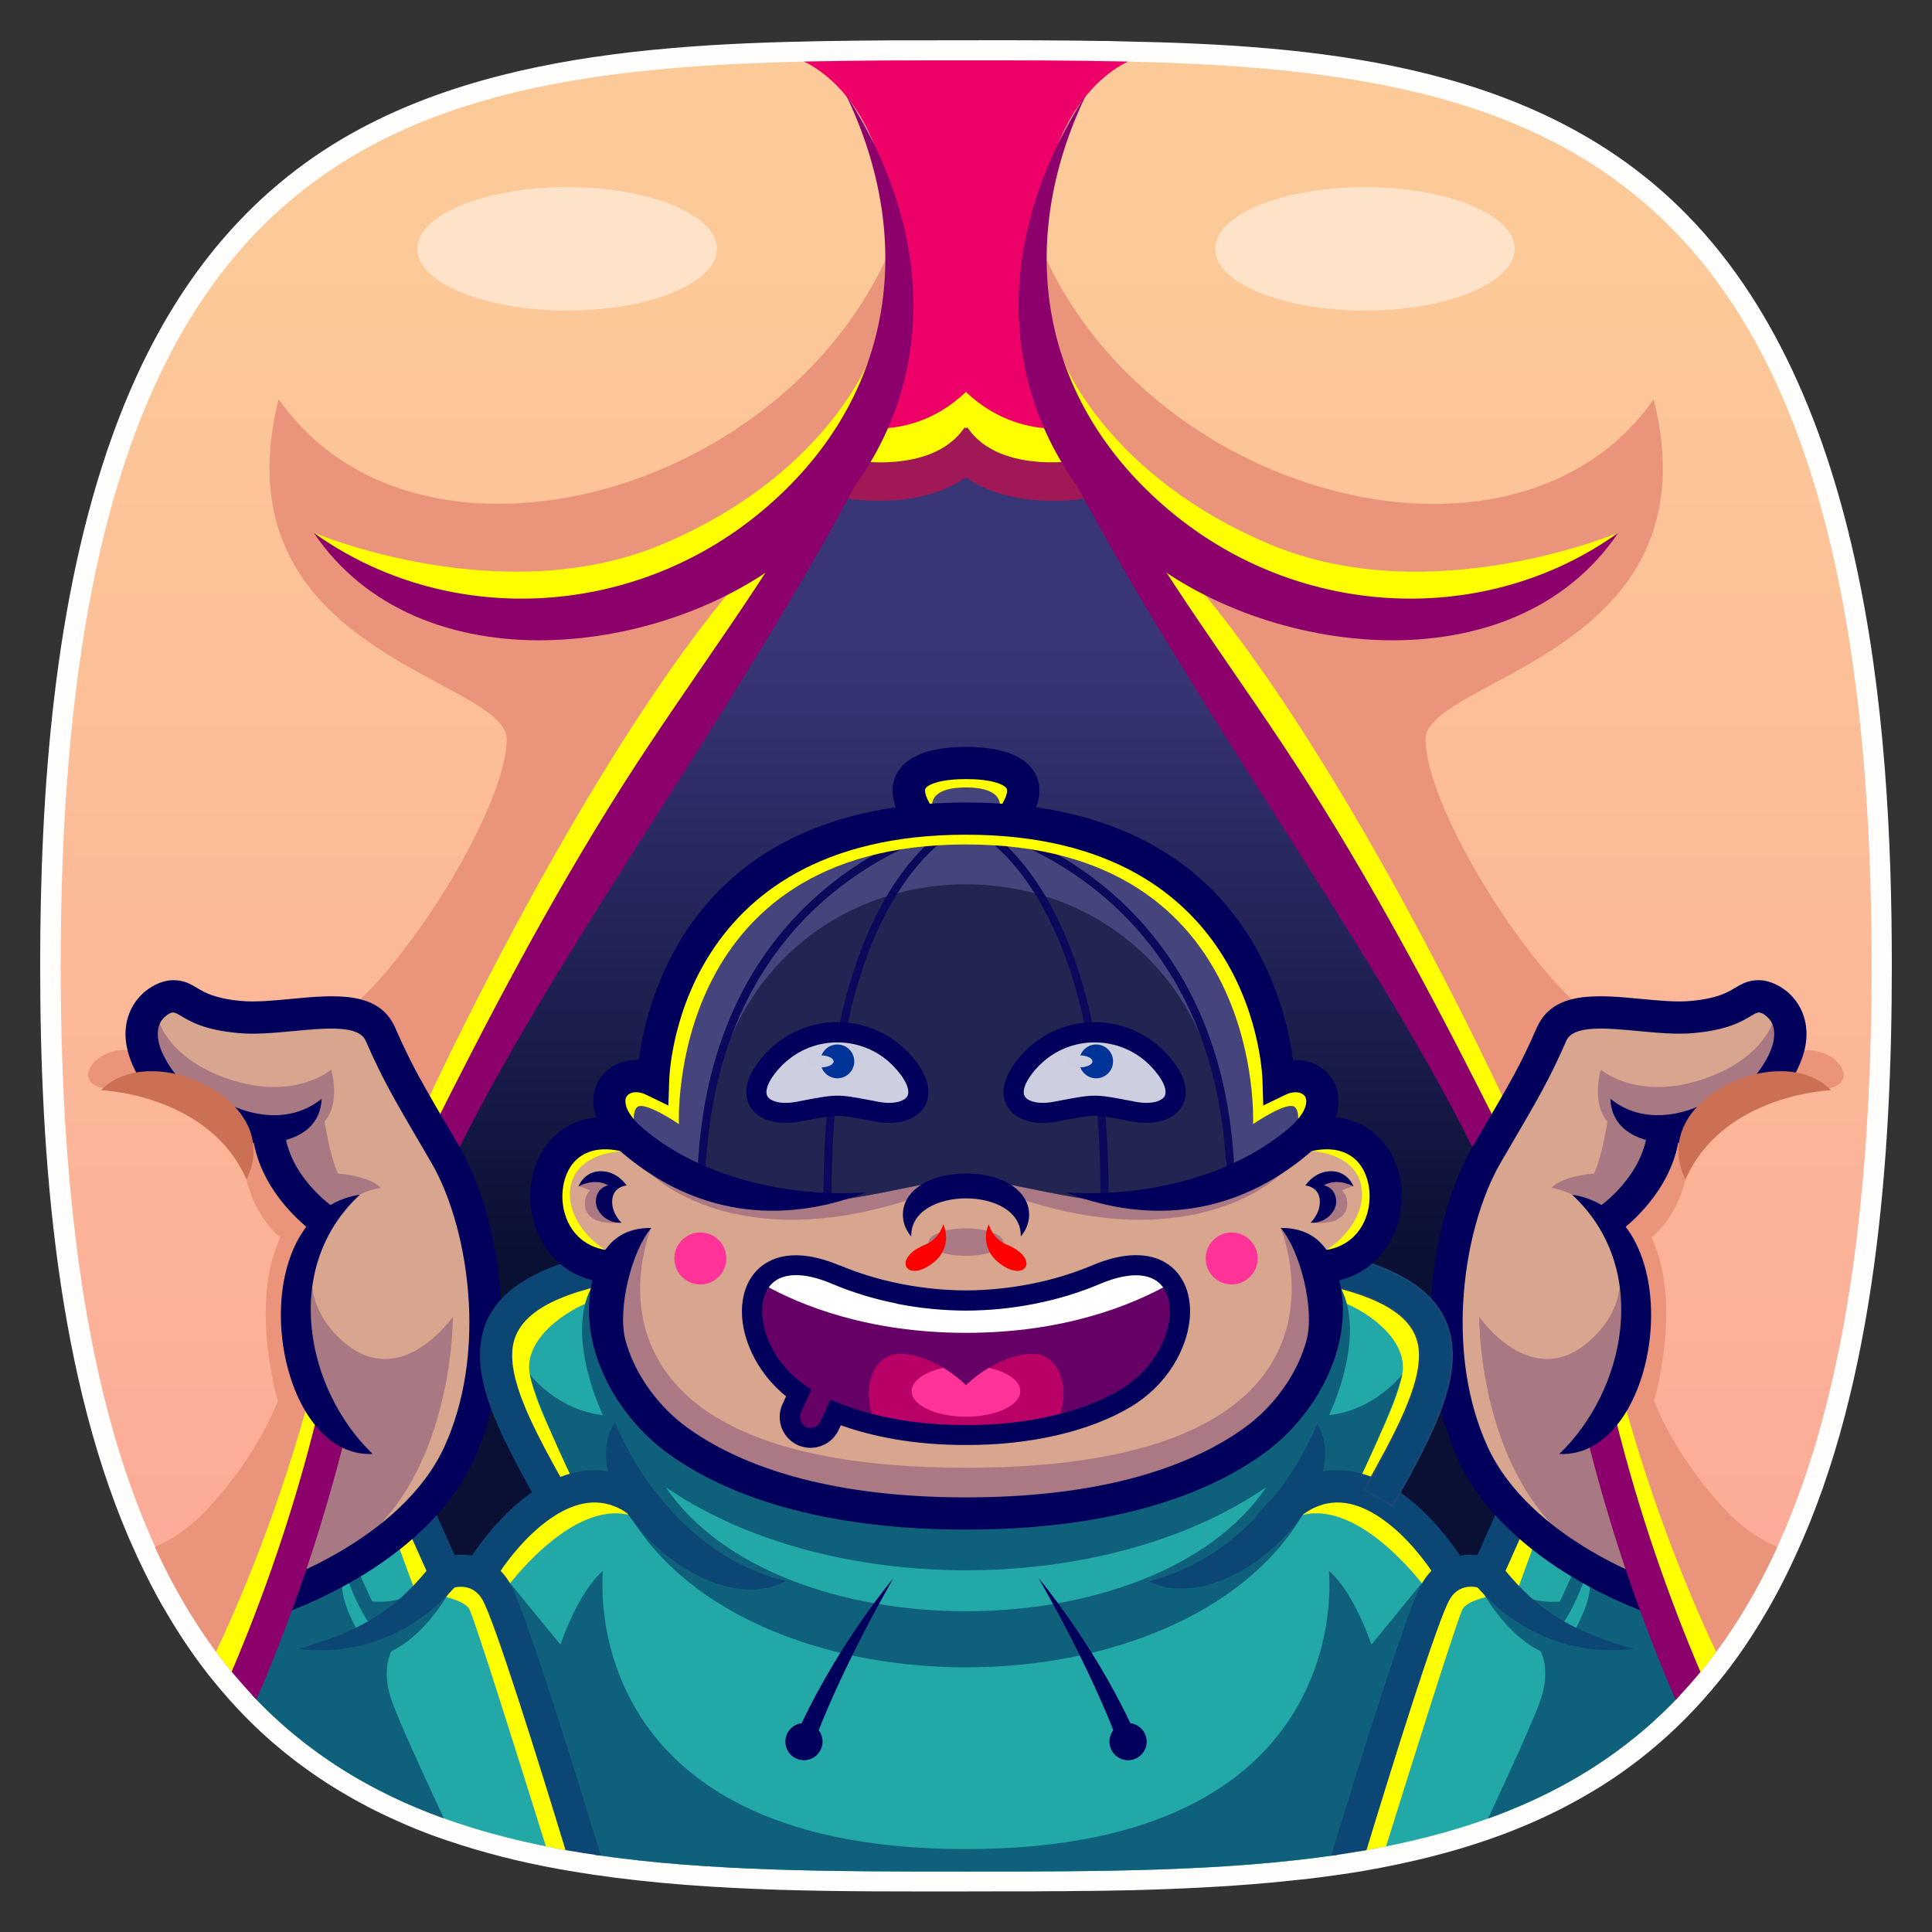 <?xml version="1.0" encoding="UTF-8"?>
<svg id="Layer_2" xmlns="http://www.w3.org/2000/svg" xmlns:xlink="http://www.w3.org/1999/xlink" viewBox="0 0 240 240">
  <rect x="0" y="0" width="240" height="240" fill="#333333" stroke="none"/>
  <defs>
    <style>
      .cls-1 {
        fill: #ea957b;
      }

      .cls-1, .cls-2, .cls-3, .cls-4, .cls-5, .cls-6, .cls-7, .cls-8, .cls-9, .cls-10, .cls-11, .cls-12, .cls-13, .cls-14, .cls-15, .cls-16, .cls-17, .cls-18, .cls-19, .cls-20, .cls-21, .cls-22, .cls-23, .cls-24, .cls-25, .cls-26, .cls-27, .cls-28, .cls-29, .cls-30, .cls-31 {
        fill-rule: evenodd;
      }

      .cls-2 {
        fill: #0f617b;
      }

      .cls-3 {
        fill: #cecee1;
      }

      .cls-4 {
        stroke: #1a4773;
      }

      .cls-4, .cls-8, .cls-20 {
        fill: #0c4675;
      }

      .cls-4, .cls-20 {
        stroke-miterlimit: 22.93;
        stroke-width: .22px;
      }

      .cls-5 {
        fill: #d8a58e;
      }

      .cls-6 {
        fill: url(#GradientFill_24);
      }

      .cls-7 {
        fill: red;
      }

      .cls-9 {
        fill: #fffefd;
      }

      .cls-10 {
        fill: #cdcde0;
      }

      .cls-11 {
        fill: #003398;
      }

      .cls-12 {
        fill: #fff;
      }

      .cls-13 {
        fill: #23a8a8;
      }

      .cls-14 {
        fill: #606;
      }

      .cls-15 {
        fill: #222551;
      }

      .cls-16 {
        fill: #b80066;
      }

      .cls-17 {
        fill: #ffe3c8;
      }

      .cls-18 {
        fill: #0a095b;
      }

      .cls-19 {
        fill: #a87982;
      }

      .cls-20 {
        stroke: #0c4675;
      }

      .cls-21 {
        fill: #ab7983;
      }

      .cls-22 {
        fill: #ed0168;
      }

      .cls-23 {
        fill: #ff3398;
      }

      .cls-24 {
        fill: #a01856;
      }

      .cls-25 {
        fill: #46447c;
      }

      .cls-26 {
        fill: #cb6f55;
      }

      .cls-27 {
        fill: url(#linear-gradient);
      }

      .cls-28 {
        fill: #6b809a;
      }

      .cls-29 {
        fill: #00005c;
      }

      .cls-30 {
        fill: #8c006b;
      }

      .cls-31 {
        fill: #ff0;
      }
    </style>
    <linearGradient id="GradientFill_24" data-name="GradientFill 24" x1="120" y1="80.12" x2="120" y2="155.71" gradientUnits="userSpaceOnUse">
      <stop offset="0" stop-color="#393677"/>
      <stop offset="1" stop-color="#0a0f34"/>
    </linearGradient>
    <linearGradient id="linear-gradient" x1="120" y1="27.09" x2="120" y2="191.44" gradientUnits="userSpaceOnUse">
      <stop offset="0" stop-color="#fcca98"/>
      <stop offset="1" stop-color="#fcac98"/>
    </linearGradient>
  </defs>
  <path class="cls-9" d="M20.24,199.61l-.07-.13c-.16-.27-.31-.55-.46-.83l-.1-.18c-.16-.3-.32-.6-.48-.9l-.04-.07c-.15-.29-.3-.58-.46-.88l-.08-.16c-.15-.29-.29-.58-.44-.87l-.08-.17c-.15-.3-.29-.6-.44-.9l-.06-.12c-.15-.32-.3-.63-.45-.95l-.12-.26c-9.99-21.63-11.97-49.7-11.97-73.19,0-21.45,1.67-45.56,8.98-65.9,5-13.9,12.72-26.1,25.02-34.6C59.16,5.57,87.36,5.19,110.98,5.01h3.95s7.98-.01,7.98-.01h2.93s2.9.01,2.9.01l2.99.02c.78,0,1.55.01,2.33.02l2.76.04h.87s1.77.05,1.77.05c23.7.46,49.74,2.63,68.03,19.53,24.26,22.42,27.52,64.52,27.52,95.33,0,23.45-1.94,51.63-11.95,73.21l-.19.42c-.12.26-.24.53-.37.79l-.47.97-.14.29-.35.69-.19.38-.38.73-.1.19c-.15.28-.3.57-.46.85l-.08.14c-.34.62-.68,1.23-1.04,1.83l-.06.1c-.17.3-.35.59-.53.88l-.02.04c-1.56,2.57-3.28,5.06-5.19,7.39l-.33.4-.49.59c-.69.82-1.41,1.62-2.15,2.41-2.88,3.07-6.06,5.81-9.52,8.2-.23.16-.46.32-.69.47l-.46.3-.51.33c-.38.25-.77.49-1.15.72l-.44.26c-.52.31-1.04.61-1.56.91l-.15.08c-.51.28-1.02.56-1.54.83l-.56.29-.33.17-.65.32-.69.33c-.23.11-.46.22-.7.33l-.62.28-.36.16-.55.24-.78.33-.83.34c-.37.15-.73.29-1.1.44l-.77.29-.22.08c-4.48,1.66-9.12,2.88-13.81,3.82l-.95.19-1.54.28-.67.12c-.95.16-1.91.32-2.86.45l-.79.11c-1.33.19-2.66.36-4,.51h-.1c-5.45.62-10.93.97-16.41,1.18l-1.63.06c-1.89.07-3.78.11-5.68.14l-2.77.04h-.99s-2.07.03-2.07.03h-1.48s-2.21.02-2.21.02h-3.68s-4.69.01-4.69.01c-15.36,0-31.3.15-46.52-2.11-.95-.14-1.9-.3-2.85-.46-.45-.07-.89-.15-1.33-.23l-1.21-.23h0s-.77-.15-.77-.15c-4.42-.88-8.76-2.07-13.01-3.57l-.58-.21-.3-.11-.68-.26-.58-.23-.63-.25-.72-.3-.86-.37-.78-.35-.72-.33-.25-.11c-.33-.15-.65-.31-.98-.47l-.74-.36-.72-.37-.26-.14c-.32-.17-.65-.34-.97-.52l-.69-.38-.66-.38-.51-.3-.56-.33-.59-.36-.47-.29-.47-.3-.25-.16c-.3-.2-.6-.4-.9-.6l-.68-.47-.44-.31-.64-.46-.61-.45-.5-.38c-.32-.24-.63-.49-.94-.74l-.15-.12c-.31-.25-.61-.49-.91-.75l-.63-.53-.54-.47c-.31-.28-.62-.56-.93-.84l-.59-.56-.48-.46-.47-.46-.54-.55-.49-.51-.41-.43c-.73-.77-1.43-1.57-2.1-2.36l-.05-.06c-.28-.33-.56-.67-.84-1.01l-.27-.33-.46-.58c-.27-.35-.54-.7-.79-1.04h0c-1.75-2.34-3.32-4.78-4.75-7.29Z"/>
  <g>
    <g>
      <path class="cls-5" d="M153.99,179.57h-1.45l.3-.18c.45-.27.88-.55,1.3-.83.43-.29.85-.59,1.24-.88.32-.26.79-.59,1.07-.87.78-.67,1.52-1.4,2.2-2.19.68-.78,1.31-1.61,1.88-2.49.56-.86,1.05-1.76,1.47-2.68.41-.9.75-1.82,1-2.76.26-.97.36-2.15.31-3.41-.05-1.33-.25-2.76-.57-4.15-.3-1.31-.71-2.6-1.19-3.75-.3-.73-.64-1.4-.99-2l.19.04c.39.08.77.2,1.14.35.42.18.83.43,1.22.75.39.32.75.71,1.09,1.18l.26.37.45-.07c.63-.1,1.21-.28,1.75-.51.56-.24,1.07-.55,1.52-.91.47-.38.88-.81,1.23-1.29.36-.49.65-1.03.88-1.59.12-.31.23-.64.31-.96.08-.33.15-.67.19-1,.04-.34.07-.68.07-1.02,0-.35-.01-.69-.05-1.02-.04-.32-.09-.65-.17-.98-.08-.32-.17-.63-.28-.93-.11-.29-.25-.58-.4-.86-.15-.27-.32-.53-.51-.77-.35-.45-.77-.85-1.27-1.17-.47-.31-1-.55-1.6-.71-.55-.15-1.15-.22-1.81-.22-.62,0-1.28.08-1.99.24l-.18.04-.45.39c-2.14,1.81-4.38,3.26-6.69,4.36-2.33,1.11-4.74,1.86-7.2,2.26-2.27.37-4.6.43-6.96.2-1.28-.13-2.58-.34-3.89-.64,1.22-.05,2.44-.16,3.66-.3,2.34-.29,4.65-.75,6.9-1.39,2.39-.69,4.7-1.58,6.85-2.68,2.06-1.06,3.98-2.31,5.69-3.75.39-.33.74-.66,1.02-.96.31-.33.57-.66.77-.97.23-.35.4-.68.52-1,.13-.35.19-.68.2-1v-.26c-.02-.09-.03-.18-.05-.26-.02-.09-.05-.18-.08-.26-.03-.08-.08-.16-.12-.24l-.15-.2c-.05-.06-.11-.12-.18-.18l-.19-.15c-.1-.06-.19-.11-.3-.16-.18-.08-.38-.14-.58-.16-.2-.03-.42-.04-.63-.02-.21.02-.44.06-.67.12-.22.06-.44.15-.67.25l-1.76.85-.06-1.96c-.01-.46-.77-31.26-37.57-31.26s-37.56,30.8-37.57,31.26l-.06,1.96-1.76-.85c-.22-.11-.45-.19-.67-.26-.23-.06-.45-.11-.67-.12-.21-.02-.43,0-.63.02-.2.03-.4.09-.58.17-.11.04-.2.1-.3.16l-.2.15c-.06.05-.12.11-.17.18-.06.07-.11.14-.15.2-.05.08-.09.16-.12.24-.03.08-.06.17-.08.26-.02.08-.03.16-.04.26v.27c0,.31.06.65.19,1,.12.32.29.65.52,1,.21.31.46.63.77.97.29.31.63.63,1.02.96,1.71,1.44,3.63,2.69,5.69,3.75,2.15,1.1,4.46,1.99,6.85,2.68,2.24.64,4.56,1.11,6.9,1.39,1.21.15,2.44.25,3.66.3-1.31.3-2.6.51-3.89.64-2.36.23-4.69.16-6.96-.2-2.46-.4-4.87-1.15-7.2-2.26-2.31-1.1-4.55-2.55-6.69-4.36l-.45-.39-.18-.04c-.71-.16-1.37-.23-1.99-.24-.66,0-1.27.07-1.81.22-.6.16-1.13.4-1.6.71-.49.32-.91.72-1.27,1.17-.19.24-.36.5-.51.77-.15.27-.29.56-.4.86-.11.3-.21.61-.28.93-.08.32-.14.65-.17.98-.04.33-.05.67-.05,1.02,0,.34.03.69.07,1.02.04.33.11.67.19,1,.08.32.19.65.31.96.22.56.51,1.1.88,1.59.35.47.76.91,1.23,1.29.45.36.96.67,1.52.91.53.23,1.12.41,1.75.51l.45.07.26-.37c.33-.47.7-.86,1.08-1.18.39-.32.8-.56,1.22-.75.36-.16.75-.27,1.14-.35l.19-.04c-.36.6-.69,1.27-.99,2-.48,1.15-.89,2.44-1.19,3.75-.32,1.39-.52,2.82-.57,4.15-.05,1.26.05,2.43.31,3.41.25.93.59,1.86,1,2.76.42.92.91,1.82,1.47,2.68.57.87,1.2,1.71,1.88,2.49.68.78,1.42,1.52,2.21,2.19.36.3.71.57,1.06.86.41.3.82.6,1.24.88.41.28.85.56,1.31.84l.3.18h-1.45c5.37,3.32,16.23,8.17,33.97,8.17s28.62-4.85,33.98-8.17Z"/>
      <g>
        <path class="cls-31" d="M76.96,142.24c-.61-.12-1.19-.18-1.73-.18-.66,0-1.27.07-1.81.22-.6.16-1.13.4-1.6.71-.49.32-.91.72-1.27,1.17-.19.24-.36.5-.51.77-.15.27-.29.56-.4.86-.11.3-.21.61-.28.93-.08.32-.14.65-.17.98-.04.33-.05.67-.05,1.02,0,.34.03.69.07,1.02.04.33.11.67.19,1,.08.32.19.65.31.96.22.56.51,1.1.88,1.59.35.47.76.91,1.23,1.29.45.36.96.67,1.52.91.3.13.62.24.96.34l.9-.54c-5.95-3.83-6.41-11.58,1.86-12.27l-.11-.76Z"/>
        <path class="cls-31" d="M165.7,155.82c.34-.09.66-.21.96-.34.56-.24,1.07-.55,1.52-.91.47-.38.88-.81,1.23-1.29.36-.49.65-1.03.88-1.59.12-.31.23-.64.31-.96.08-.33.15-.67.19-1,.04-.34.07-.68.07-1.02,0-.35-.01-.69-.05-1.02-.04-.32-.09-.65-.17-.98-.08-.32-.17-.63-.28-.93-.11-.29-.25-.58-.4-.86-.15-.27-.32-.53-.51-.77-.35-.45-.77-.85-1.27-1.17-.47-.31-1-.55-1.6-.71-.55-.15-1.15-.22-1.81-.22-.54,0-1.12.06-1.73.18l-.11.76c8.27.69,7.81,8.44,1.86,12.27l.9.54Z"/>
      </g>
      <path class="cls-21" d="M153.99,179.57h-1.45l.3-.18c.45-.27.88-.55,1.3-.83.43-.29.85-.59,1.24-.88.32-.26.79-.59,1.07-.87.78-.67,1.52-1.4,2.2-2.19.68-.78,1.31-1.61,1.88-2.49.56-.86,1.05-1.76,1.47-2.68.41-.9.75-1.82,1-2.76.26-.97.36-2.15.31-3.41-.05-1.33-.25-2.76-.57-4.15-.3-1.31-.71-2.6-1.19-3.75-.14-.34-.29-.67-.45-.99-.61-.63-1.28-1.24-2.02-1.85,0,0,12.71,29.79-39.09,29.79s-39.09-29.79-39.09-29.79c-.74.61-1.41,1.23-2.02,1.85-.15.32-.3.65-.45.99-.48,1.15-.89,2.44-1.19,3.75-.32,1.39-.52,2.82-.57,4.15-.05,1.26.05,2.43.31,3.41.25.93.59,1.86,1,2.76.42.92.91,1.82,1.47,2.68.57.87,1.2,1.71,1.88,2.49.68.78,1.42,1.52,2.21,2.19.36.3.71.57,1.06.86.41.3.82.6,1.24.88.41.28.85.56,1.31.84l.3.18h-1.45c5.37,3.32,16.23,8.17,33.97,8.17s28.62-4.85,33.98-8.17h0ZM120,152.59c2.56,0,4.63.77,4.63,1.71s-2.07,1.71-4.63,1.71-4.63-.77-4.63-1.71,2.07-1.71,4.63-1.71h0ZM71.88,147.37s1.01.23,1.43.54c-.94.61-1.71,4.54,3.89,3.96,0,0-1.95-.97-2-2.52-.05-1.55,1.36-2.25,1.36-2.25,0,0-2.7-1.52-4.68.27h0ZM168.13,147.37s-1.01.23-1.43.54c.94.61,1.71,4.54-3.89,3.96,0,0,1.95-.97,2-2.52.05-1.55-1.36-2.25-1.36-2.25,0,0,2.7-1.52,4.68.27h0ZM159.04,145.92s-10.42,10.4-32.7,2.87c0,0-4.07-1.45-6.34-1.45s-6.34,1.45-6.34,1.45c-22.28,7.53-32.7-2.87-32.7-2.87l39.04-3.56,39.04,3.56Z"/>
      <path class="cls-25" d="M145.39,149.64h-.04s.02,0,.02,0h.02ZM117.72,100.45l-1.1.05-1.54.09-.45-.78-.18-.38c-.05-.13-.1-.25-.14-.37-.04-.12-.07-.24-.1-.36-.02-.11-.04-.21-.04-.31,0-.1,0-.2,0-.3.01-.12.04-.24.08-.34.04-.12.1-.22.18-.31.08-.1.18-.2.3-.29.11-.08.23-.16.36-.24.12-.07.26-.13.41-.19.16-.06.31-.12.46-.17.26-.08.54-.15.85-.22.32-.06.64-.12.96-.15.34-.04.7-.07,1.07-.09.41-.02.8-.03,1.17-.03s.76,0,1.16.03c.37.02.73.05,1.07.09.32.04.64.09.96.15.3.06.59.13.85.22.15.05.31.1.46.17.15.06.28.13.4.19.13.07.26.15.36.24.11.09.21.19.3.29.07.09.13.19.18.31.04.1.07.21.08.34.01.1.01.2,0,.3,0,.1-.02.2-.04.31-.02.11-.06.24-.1.36-.04.12-.09.25-.14.38l-.18.38-.45.79-1.54-.09-1.1-.05-1.13-.03h-1.15s-1.15,0-1.15,0l-1.13.03h0ZM144.08,149.68c-10.05.12-18.77-3.18-24.08-3.18s-14.03,3.29-24.08,3.18c.92,0,1.85-.04,2.79-.13,1.29-.13,2.58-.34,3.89-.64-1.22-.05-2.44-.16-3.66-.3-2.34-.29-4.65-.75-6.9-1.39-2.39-.69-4.7-1.58-6.85-2.68-2.06-1.06-3.98-2.31-5.69-3.75-.39-.33-.73-.66-1.02-.96-.31-.33-.57-.66-.77-.97-.23-.35-.4-.68-.52-1-.13-.35-.19-.68-.2-1v-.27c.02-.09.03-.18.05-.26.02-.09.05-.17.08-.26.03-.08.07-.16.12-.24.04-.07.09-.13.15-.2.05-.06.11-.12.17-.18l.2-.15c.1-.06.19-.11.3-.16.18-.08.38-.14.58-.17.21-.03.42-.04.63-.02.21.02.44.06.67.12.22.06.44.15.67.26l1.76.85.06-1.96c.01-.46.77-31.26,37.57-31.26s37.56,30.8,37.57,31.26l.06,1.96,1.76-.85c.22-.11.45-.19.67-.25.23-.07.45-.11.67-.12.21-.02.43,0,.63.02.2.03.4.09.58.16.11.04.2.1.3.16l.19.15c.06.06.12.12.18.18l.15.2c.05.08.09.16.12.24.03.08.06.17.08.26.02.08.03.16.04.26v.26c0,.32-.06.65-.19,1-.12.32-.29.66-.52,1-.21.31-.46.63-.77.97-.29.31-.63.63-1.02.96-1.71,1.44-3.63,2.69-5.69,3.75-2.15,1.1-4.46,1.99-6.85,2.68-2.24.64-4.56,1.11-6.9,1.39-1.21.15-2.44.25-3.66.3,1.31.3,2.6.51,3.89.64.93.09,1.86.14,2.79.13h0ZM94.65,149.65h-.04s.02,0,.02,0h.02Z"/>
      <path class="cls-15" d="M145.39,149.64h-.04s.02,0,.02,0h.02ZM87.74,145.7c-.73-47.8,65.26-47.8,64.53,0-1.39.58-2.83,1.08-4.3,1.5-2.24.64-4.56,1.11-6.9,1.39-1.21.15-2.44.25-3.66.3,1.31.3,2.6.51,3.89.64.93.09,1.86.14,2.79.13-10.05.12-18.77-3.18-24.08-3.18s-14.03,3.29-24.08,3.18c.92,0,1.85-.04,2.79-.13,1.29-.13,2.58-.34,3.89-.64-1.22-.05-2.44-.16-3.66-.3-2.34-.29-4.65-.75-6.9-1.39-1.47-.42-2.91-.92-4.3-1.5h0ZM94.65,149.65h-.04s.02,0,.02,0h.02Z"/>
      <path class="cls-28" d="M115.17,147.57c-.63.35-1.14.77-1.51,1.22-.38.46-.62.95-.71,1.42-.09.47-.08.89-.01,1.25.23-.45.53-.85.89-1.21.76-.76,1.8-1.31,2.95-1.66.5-.15,1.03-.27,1.57-.34.55-.08,1.1-.12,1.65-.12s1.11.04,1.65.12c.54.08,1.07.19,1.57.34,1.16.35,2.19.91,2.95,1.66.36.36.66.76.89,1.21.07-.37.08-.79-.01-1.25-.09-.48-.33-.97-.71-1.42-.37-.45-.87-.87-1.51-1.22-.6-.33-1.33-.61-2.16-.8-.78-.18-1.67-.27-2.67-.27s-1.88.1-2.66.27c-.84.19-1.56.46-2.16.8Z"/>
      <path class="cls-28" d="M125.81,133.92c-.11.24-.19.47-.26.69-.06.22-.11.44-.13.65-.02.2-.03.39-.02.57,0,.18.03.36.07.53.04.17.1.33.17.49.07.16.16.31.26.45.09.13.2.26.32.37.12.12.25.22.39.32.14.1.3.19.46.28.17.08.35.16.54.22.24.08.5.15.77.19.28.05.58.08.87.09.3.01.62,0,.96-.02.33-.03.67-.07,1-.13l.97-.18c1.91-.36,2.88-.54,3.81-.54.23,0,.47.01.74.04.28.02.55.06.82.1.51.08,1.18.2,2.06.37l1.15.21c.34.06.67.11,1,.13.33.03.65.03.95.02.3-.01.59-.04.87-.09.27-.05.53-.11.77-.19.19-.07.37-.14.54-.22.17-.08.32-.18.46-.28.14-.1.27-.21.39-.33.12-.12.22-.24.31-.37.1-.14.19-.29.26-.45.07-.15.13-.32.17-.48.04-.17.07-.34.07-.53,0-.18,0-.37-.02-.57-.02-.21-.07-.43-.13-.64-.06-.22-.15-.45-.25-.69-.11-.24-.23-.48-.38-.73-.15-.24-.32-.5-.51-.76-.18-.24-.36-.47-.55-.69-.19-.22-.39-.44-.6-.64-.21-.21-.42-.41-.64-.59-.22-.19-.44-.37-.67-.54-.49-.36-1.01-.69-1.55-.97-.54-.28-1.11-.52-1.68-.71-.59-.19-1.18-.34-1.77-.44-.59-.1-1.2-.14-1.82-.14s-1.23.05-1.82.14c-.59.1-1.18.24-1.77.44-.58.19-1.14.43-1.68.71-.54.28-1.06.6-1.55.97-.23.17-.46.35-.67.54-.21.19-.43.38-.64.59-.21.21-.41.42-.6.64-.19.22-.37.45-.55.69-.19.26-.36.51-.51.76-.15.25-.28.49-.38.73Z"/>
      <path class="cls-28" d="M107.78,159.2c-.64-.19-1.28-.41-1.9-.63-.62-.22-1.23-.46-1.83-.72-.87-.36-1.68-.64-2.45-.84-.79-.2-1.53-.32-2.21-.36-.7-.04-1.34,0-1.92.11-.6.11-1.14.3-1.62.55-.27.14-.52.3-.75.48-.23.18-.45.38-.65.59-.2.22-.38.46-.55.71-.17.26-.31.53-.44.82-.12.27-.21.54-.29.83-.08.29-.14.59-.19.91-.05.32-.08.65-.09.97,0,.33,0,.67.03,1.02.06.81.23,1.65.5,2.49.27.84.63,1.67,1.08,2.49.44.79.97,1.56,1.59,2.29.59.7,1.26,1.36,2.01,1.97l.44.35-.68,1.49c-.08.19-.15.38-.2.58-.05.2-.08.41-.08.6,0,.2,0,.41.04.61.03.2.09.4.16.59.07.19.16.38.27.55.11.17.23.34.37.49.14.15.29.28.46.4.16.11.33.22.52.3l.23.09c.17.06.35.11.53.14.19.03.37.05.55.05.18,0,.36-.02.54-.05.18-.03.36-.08.53-.15.19-.07.37-.16.55-.27.17-.11.34-.23.49-.37.15-.14.28-.29.4-.46.12-.16.22-.34.31-.52l.53-1.17.63.23c.5.18,1.02.35,1.55.51.53.16,1.08.32,1.62.46.54.14,1.1.27,1.68.4.58.12,1.16.23,1.74.33.68.12,1.38.22,2.1.31.72.09,1.45.17,2.17.22.75.06,1.5.1,2.22.13.74.03,1.49.04,2.22.04.96,0,1.92-.02,2.88-.07.94-.05,1.89-.12,2.83-.22.93-.1,1.85-.22,2.75-.37.89-.15,1.77-.32,2.64-.52.85-.19,1.69-.42,2.52-.67.83-.25,1.62-.52,2.36-.8.74-.29,1.46-.6,2.16-.93.69-.33,1.35-.69,1.97-1.06.97-.58,1.85-1.25,2.62-1.98.82-.77,1.52-1.61,2.12-2.49.62-.92,1.12-1.88,1.49-2.84.38-.99.62-1.97.72-2.92.04-.35.05-.69.05-1.01s-.02-.65-.06-.97c-.04-.32-.09-.62-.16-.91-.07-.29-.16-.57-.26-.84-.11-.3-.25-.58-.39-.83-.15-.26-.32-.5-.5-.73-.18-.22-.38-.43-.6-.62-.22-.19-.45-.36-.7-.51-.48-.29-1.03-.51-1.64-.65-.6-.14-1.26-.2-1.98-.17-.7.02-1.47.14-2.3.34-.8.2-1.66.49-2.56.87-.6.25-1.21.49-1.83.72-.62.22-1.26.44-1.9.63-.66.2-1.31.38-1.96.54-.66.17-1.33.32-2,.45-.67.13-1.36.25-2.04.35-.67.1-1.36.19-2.07.26-.69.07-1.38.12-2.08.16-.68.04-1.37.06-2.07.06-.7,0-1.39-.02-2.07-.06-.69-.04-1.39-.09-2.08-.16-.71-.07-1.4-.16-2.07-.26-.68-.1-1.37-.22-2.04-.35-.67-.13-1.34-.28-2-.45-.64-.16-1.3-.34-1.96-.54Z"/>
      <path class="cls-28" d="M107.61,128.28c-.59-.19-1.18-.34-1.77-.44-.59-.1-1.2-.14-1.82-.14s-1.23.05-1.82.14c-.59.1-1.18.24-1.77.44-.58.19-1.14.43-1.68.71-.54.28-1.06.6-1.55.97-.23.17-.46.35-.67.54-.21.19-.43.38-.64.59-.2.21-.41.42-.6.64-.19.22-.37.45-.55.69-.19.26-.36.51-.51.76-.15.25-.28.49-.38.73-.11.24-.19.47-.26.69-.06.22-.11.44-.13.65-.02.2-.03.39-.02.57,0,.18.03.36.07.53.04.17.1.33.17.49.07.16.16.31.26.45.09.13.2.25.31.37.12.12.25.23.39.33.14.1.3.19.47.28.16.08.34.16.54.22.24.08.5.15.77.19.28.05.58.08.87.09.3.01.62,0,.96-.02.33-.03.67-.07,1.01-.13l.97-.18c1.91-.36,2.88-.54,3.81-.54.22,0,.47.01.74.04.28.02.55.06.82.1.5.08,1.17.2,2.05.37l1.16.22c.34.06.67.11,1,.13.34.03.66.03.95.02.3-.01.59-.04.87-.09.27-.05.53-.11.77-.19.19-.06.37-.14.54-.22.17-.08.32-.18.46-.28.14-.1.27-.21.39-.32.12-.12.22-.24.32-.37.1-.14.19-.29.26-.45.07-.15.13-.32.17-.48.04-.17.07-.34.08-.53,0-.18,0-.37-.02-.57-.02-.21-.07-.43-.13-.64-.06-.22-.15-.45-.25-.69-.11-.24-.23-.48-.38-.73-.15-.24-.32-.5-.51-.76-.18-.24-.36-.47-.55-.69-.19-.22-.39-.44-.6-.64-.21-.21-.42-.41-.64-.59-.22-.19-.44-.37-.67-.54-.49-.36-1.01-.69-1.55-.97-.54-.28-1.11-.52-1.68-.71Z"/>
      <path class="cls-28" d="M135.8,207.42c.67,1.4,1.24,2.67,1.73,3.78.63,1.43,1.1,2.6,1.45,3.48l.15.38-.25.33c-.05.07-.1.14-.15.22-.04.07-.07.15-.1.24-.03.08-.05.17-.06.25-.01.08-.02.17-.02.26,0,.22.04.42.12.61.08.19.2.37.35.51.15.15.32.27.51.35.19.08.39.12.61.12s.42-.04.61-.12c.19-.08.37-.2.51-.35.29-.29.46-.68.46-1.12,0-.2-.04-.39-.1-.56-.07-.18-.17-.34-.29-.49-.13-.14-.28-.27-.45-.35-.17-.09-.35-.15-.54-.17l-.4-.05-.17-.36c-1.37-2.89-2.87-5.57-4.31-7.92l-.59-.95.93,1.92Z"/>
      <path class="cls-28" d="M105.13,205.5l-.59.95c-1.44,2.35-2.93,5.03-4.31,7.92l-.17.36-.39.05c-.19.02-.38.08-.54.17-.17.09-.32.21-.45.36-.13.14-.23.31-.29.49-.06.17-.1.36-.1.56,0,.22.04.42.12.61.08.19.2.37.35.51.29.29.68.46,1.12.46.22,0,.42-.04.61-.12.19-.08.37-.2.51-.35.29-.29.46-.68.46-1.12,0-.1,0-.18-.02-.26-.01-.08-.04-.17-.06-.25-.03-.08-.07-.17-.1-.24-.04-.08-.09-.15-.14-.22l-.25-.33.15-.38c.34-.88.82-2.04,1.45-3.48.49-1.11,1.06-2.38,1.73-3.78l.93-1.92Z"/>
      <path class="cls-28" d="M113.19,186.51l-10.24,1.27,1.39.25c1.44.25,2.94.46,4.51.64,1.74.2,3.55.35,5.43.45,1.81.1,3.72.15,5.73.15s3.91-.05,5.73-.15c1.88-.1,3.69-.26,5.43-.45,1.8-.21,3.51-.46,5.13-.75,1.69-.31,3.3-.66,4.82-1.05,1.6-.41,3.11-.87,4.53-1.36,1.48-.52,2.87-1.07,4.17-1.66,1.2-.54,2.33-1.12,3.38-1.71.44-.25.87-.5,1.28-.76l-7.53.94c-.48.19-.98.38-1.49.57-.52.19-1.06.37-1.59.55-.52.17-1.07.34-1.66.51-.55.16-1.13.32-1.72.47-1.47.38-3.02.72-4.65,1.01-1.59.29-3.24.53-4.97.72-1.68.19-3.44.34-5.29.43-1.8.1-3.66.15-5.57.15l-1.75-.02-1.75-.04-1.7-.07-1.62-.09Z"/>
      <path class="cls-28" d="M90.15,181.02h-5.17c.56.37,1.15.72,1.76,1.07,1.07.61,2.22,1.2,3.44,1.76,1.29.59,2.68,1.14,4.15,1.66,1.39.48,2.86.93,4.42,1.34l8-.99-.75-.11c-1.13-.17-2.24-.37-3.32-.59-1.09-.22-2.14-.47-3.17-.73-.89-.23-1.74-.47-2.56-.72-.85-.26-1.66-.54-2.44-.82-.8-.29-1.56-.59-2.3-.91-.72-.3-1.41-.62-2.07-.95Z"/>
      <path class="cls-14" d="M124.27,161.85c.69-.07,1.39-.16,2.1-.26.7-.1,1.4-.23,2.09-.36.69-.14,1.37-.29,2.04-.46.69-.17,1.36-.36,2.01-.56.65-.2,1.3-.41,1.95-.65.65-.23,1.28-.48,1.9-.74.79-.33,1.52-.59,2.2-.77.72-.19,1.38-.31,1.99-.35.66-.05,1.27-.01,1.8.09.58.11,1.09.31,1.53.58.2.12.39.26.57.41.17.15.34.32.49.51.15.18.28.38.4.59.12.2.22.42.31.66.09.24.17.49.23.74.06.26.1.52.13.8.03.26.04.54.04.83,0,.29-.02.58-.05.87-.09.88-.32,1.8-.67,2.72-.34.89-.8,1.77-1.38,2.62-.54.8-1.2,1.56-1.96,2.28-.72.67-1.53,1.29-2.42,1.82-.61.36-1.25.7-1.91,1.02-.68.33-1.38.63-2.1.9-.73.28-1.49.54-2.27.77-.78.24-1.59.45-2.43.64-.85.2-1.72.37-2.6.51-.89.15-1.79.27-2.69.37-.91.1-1.83.17-2.77.22-.91.05-1.84.07-2.77.06h-.03c-.73,0-1.46,0-2.17-.04-.74-.03-1.46-.07-2.15-.13-.69-.06-1.4-.13-2.12-.22-.69-.08-1.39-.19-2.08-.31-.65-.11-1.32-.24-1.99-.39-.65-.14-1.29-.3-1.92-.48-.63-.17-1.24-.36-1.83-.56-.6-.2-1.18-.41-1.73-.63l-.47-.19-1.02,2.24c-.06.11-.13.21-.2.3-.07.09-.16.18-.25.26-.09.08-.19.15-.3.21-.1.06-.21.11-.33.16-.12.05-.26.08-.39.1-.13.02-.27.03-.4.03-.14,0-.27-.02-.4-.05-.13-.03-.26-.07-.38-.13-.13-.06-.25-.13-.35-.2-.11-.08-.21-.17-.3-.27-.09-.1-.18-.21-.25-.32-.07-.11-.13-.23-.18-.36-.05-.12-.08-.25-.1-.39-.02-.13-.03-.26-.03-.4,0-.13.02-.27.05-.4.03-.13.07-.26.13-.38l1.05-2.29-.35-.25c-.79-.56-1.5-1.18-2.13-1.85-.66-.7-1.22-1.45-1.69-2.21-.5-.81-.89-1.64-1.17-2.47-.29-.85-.47-1.71-.54-2.53-.02-.29-.03-.58-.02-.87,0-.29.03-.57.06-.83.04-.26.09-.53.16-.79.07-.26.16-.5.26-.73.1-.23.21-.44.34-.65.13-.2.28-.4.44-.57.16-.17.33-.34.52-.48.18-.14.38-.27.6-.38.44-.23.95-.4,1.51-.49.53-.08,1.11-.1,1.75-.05.58.05,1.23.17,1.93.36.66.18,1.37.43,2.12.74.61.26,1.24.51,1.9.74.65.24,1.3.45,1.95.65.65.2,1.32.38,2.01.56.67.17,1.35.32,2.04.46.69.14,1.39.26,2.09.36.71.11,1.41.19,2.1.26.71.07,1.42.13,2.14.16.71.04,1.41.06,2.1.06h.04c.7,0,1.41-.02,2.13-.06.72-.04,1.43-.09,2.14-.16Z"/>
      <path class="cls-12" d="M124.27,161.85c.69-.07,1.39-.16,2.1-.26.7-.1,1.4-.23,2.09-.36.69-.14,1.37-.29,2.04-.46.69-.17,1.36-.36,2.01-.56.65-.2,1.3-.41,1.95-.65.65-.23,1.28-.48,1.9-.74.79-.33,1.52-.59,2.2-.77.72-.19,1.38-.31,1.99-.35.66-.05,1.27-.01,1.8.09.58.11,1.09.31,1.53.58.2.12.39.26.57.41.17.15.34.32.49.51.07.09.14.19.21.28-4.59,2.57-12.98,6-25.15,6s-20.56-3.43-25.15-6c.11-.16.23-.32.36-.46.16-.17.33-.34.52-.48.18-.14.38-.27.6-.38.44-.23.95-.4,1.51-.49.53-.08,1.11-.1,1.75-.05.58.05,1.23.17,1.93.36.66.18,1.37.43,2.12.74.61.26,1.24.51,1.9.74.65.24,1.3.45,1.95.65.65.2,1.32.38,2.01.56.67.17,1.35.32,2.04.46.69.14,1.39.26,2.09.36.71.11,1.41.19,2.1.26.71.07,1.42.13,2.14.16.71.04,1.41.06,2.1.06h.04c.7,0,1.41-.02,2.13-.06.72-.04,1.43-.09,2.14-.16Z"/>
      <path class="cls-16" d="M131.39,176.44l-.53.13c-.85.2-1.72.37-2.6.51-.89.15-1.79.27-2.69.37-.91.1-1.83.17-2.77.22-.91.05-1.84.07-2.77.06h-.03c-.73,0-1.46,0-2.17-.04-.74-.03-1.46-.07-2.15-.13-.69-.06-1.4-.13-2.12-.22-.69-.08-1.39-.19-2.08-.31-.65-.11-1.32-.24-1.99-.39-.29-.07-.59-.13-.87-.2-1.65-3.84-.26-8.42,3.4-8.26,4.37.2,8,3.91,8,3.91,0,0,3.63-3.71,8-3.91,3.66-.17,5.05,4.42,3.4,8.26Z"/>
      <path class="cls-23" d="M117.19,169.92c1.71,1.04,2.81,2.16,2.81,2.16,0,0,1.1-1.12,2.81-2.16,2.33.5,3.94,1.61,3.94,2.89,0,1.75-3.02,3.18-6.75,3.18s-6.75-1.42-6.75-3.18c0-1.28,1.62-2.39,3.94-2.89Z"/>
      <g>
        <path class="cls-5" d="M58.45,171.44c-.25,1.48-.59,2.94-1.01,4.38-.41,1.37-.91,2.73-1.5,4.05-.86,1.92-1.99,3.66-3.28,5.24-1.47,1.8-3.16,3.39-4.91,4.78-1.45,1.15-2.94,2.16-4.38,3.04-1.79,1.09-3.52,1.98-4.99,2.67l-1.53.72.54-1.6c.38-1.12.77-2.32,1.17-3.6.39-1.23.76-2.45,1.12-3.64.38-1.29.76-2.59,1.12-3.89.36-1.29.71-2.6,1.05-3.92l.22-.87.8.39c.26.13.53.24.82.34.25.09.52.16.79.22-1.73-1.96-3.2-4.25-4.3-6.71-1.15-2.58-1.91-5.36-2.18-8.17-.28-2.97,0-5.97.94-8.82.73-2.2,1.86-4.31,3.45-6.22l-.17.07c-.27.13-.53.26-.79.41l-.42.25-.39-.3c-.38-.29-.98-.79-1.66-1.46-.68-.67-1.43-1.52-2.11-2.53-.46-.67-.89-1.41-1.25-2.22-.32-.72-.59-1.49-.76-2.3l-.15-.67.66-.18c.6-.17,1.16-.39,1.66-.69.46-.27.86-.59,1.2-.98.27-.31.49-.66.66-1.05l.05-.13c-.41.22-.82.41-1.23.57-.87.33-1.74.51-2.58.59-1.11.1-2.16.03-3.08-.13-1.44-.24-2.57-.68-3.1-.91l-.14-.06-.1-.11c-.43-.47-.91-.9-1.42-1.3-.53-.41-1.1-.78-1.71-1.12-.62-.34-1.27-.64-1.92-.89-.66-.25-1.34-.45-2.03-.6l-.26-.06-.16-.21c-.38-.51-.71-.98-.98-1.44-.29-.48-.53-.94-.72-1.37-.2-.47-.35-.92-.45-1.33-.11-.45-.16-.87-.16-1.26,0-.14,0-.29.02-.45.01-.15.04-.3.07-.43.03-.14.07-.28.12-.42.05-.13.1-.26.17-.39.05-.11.11-.21.17-.31.07-.1.14-.2.21-.29.08-.09.16-.18.24-.27.08-.08.17-.16.26-.24.11-.09.21-.17.32-.23.11-.07.22-.13.32-.18.12-.06.24-.11.36-.14.14-.04.26-.06.38-.06.13,0,.26.02.39.06.13.04.25.08.36.14.18.08.38.2.6.33h0c.3.18.63.38.99.56.38.19.81.39,1.32.57.53.19,1.14.36,1.87.52.74.16,1.61.29,2.61.38,2.08.19,4.43-.03,6.77-.25h.04c1.03-.1,2.04-.2,2.99-.25.98-.06,1.91-.08,2.75-.03.9.06,1.71.21,2.36.48.71.31,1.24.77,1.53,1.43l.76,1.7c.23.51.47,1.01.72,1.52.24.49.48.98.74,1.47.27.52.53,1.02.81,1.53l.92,1.66,1.1,1.92,3.01,5.15c.66,1.13,1.29,2.41,1.85,3.81.55,1.38,1.05,2.87,1.47,4.45.41,1.52.75,3.14,1.01,4.81.25,1.61.42,3.27.51,4.96.08,1.59.08,3.2-.01,4.82-.09,1.55-.26,3.11-.52,4.64Z"/>
        <path class="cls-5" d="M181.55,171.44c-.26-1.54-.43-3.09-.52-4.64-.09-1.62-.09-3.23,0-4.82.08-1.69.26-3.35.51-4.96.26-1.68.6-3.29,1.01-4.81.42-1.58.92-3.07,1.47-4.45.56-1.4,1.18-2.68,1.85-3.81l3.01-5.15,1.1-1.92.92-1.66c.28-.51.55-1.02.81-1.53.25-.49.5-.98.74-1.47.25-.51.48-1.01.72-1.52l.76-1.7c.29-.66.82-1.12,1.53-1.43.65-.28,1.45-.43,2.36-.49.84-.05,1.77-.03,2.75.03.95.06,1.97.15,2.99.25h.05c2.34.22,4.69.45,6.77.25,1-.09,1.87-.23,2.61-.38.73-.15,1.34-.33,1.87-.52.51-.18.95-.38,1.32-.57.36-.18.69-.38.99-.55h.01c.22-.14.42-.26.6-.34.11-.05.23-.1.35-.13.14-.04.27-.06.4-.06.11,0,.24.02.37.06.12.03.24.08.36.14.11.06.22.12.32.19l.31.23.26.24.24.27c.07.09.14.19.21.29.06.1.12.2.18.31.06.13.12.26.17.39.05.13.09.27.12.42.03.13.05.28.07.43.02.15.02.3.02.45,0,.39-.05.81-.16,1.26-.1.41-.25.86-.45,1.33-.19.43-.42.88-.72,1.37-.27.45-.6.93-.98,1.43l-.16.21-.26.06c-.69.15-1.37.35-2.03.6-.66.25-1.3.54-1.93.89-.61.33-1.18.71-1.71,1.12-.51.4-.99.83-1.42,1.29l-.1.11-.14.06c-.54.24-1.66.67-3.1.92-.92.15-1.97.23-3.08.13-.83-.08-1.71-.26-2.58-.59-.41-.16-.82-.34-1.23-.57l.05.13c.17.4.39.75.66,1.05.33.39.74.71,1.2.98.5.29,1.06.52,1.66.69l.66.18-.15.67c-.18.81-.44,1.58-.76,2.3-.36.81-.79,1.56-1.25,2.22-.69,1-1.44,1.86-2.11,2.53-.67.67-1.28,1.16-1.66,1.46l-.39.3-.42-.25c-.25-.15-.51-.29-.79-.41l-.17-.08c1.59,1.92,2.72,4.02,3.45,6.22.95,2.85,1.22,5.85.94,8.82-.26,2.81-1.02,5.59-2.18,8.17-1.1,2.46-2.57,4.75-4.3,6.71.27-.06.54-.13.79-.22.29-.1.56-.21.82-.34l.8-.4.22.86c.34,1.32.69,2.62,1.05,3.92.36,1.3.73,2.6,1.12,3.89.35,1.19.73,2.41,1.12,3.64.41,1.28.8,2.48,1.17,3.6l.54,1.6-1.53-.72c-1.47-.69-3.2-1.58-4.99-2.67-1.44-.88-2.93-1.89-4.38-3.04-1.75-1.39-3.44-2.98-4.91-4.78-1.29-1.58-2.42-3.32-3.28-5.24-.59-1.32-1.09-2.67-1.5-4.05-.43-1.43-.76-2.9-1.01-4.38Z"/>
      </g>
      <path class="cls-19" d="M37.11,195.65l.27-.8c.38-1.12.77-2.32,1.17-3.6.39-1.23.76-2.45,1.12-3.64.38-1.29.76-2.59,1.12-3.89.36-1.3.71-2.6,1.05-3.92l.22-.87.8.39c.26.13.53.24.82.34.25.09.52.16.79.22-1.73-1.96-3.2-4.25-4.3-6.71-1.15-2.58-1.91-5.36-2.18-8.17-.28-2.97,0-5.97.94-8.82.18-.54.38-1.07.61-1.59-1.3,3.4-1.52,8.01,3.08,12.05,7.2,6.31,13.63-3.07,13.63-3.07,0,0,.28,26.19-19.13,32.07h0ZM42.09,150.32c.09-.12.19-.23.28-.35l-.17.08c-.27.13-.53.26-.79.41l-.42.25-.39-.3c-.38-.29-.98-.79-1.66-1.46-.68-.67-1.43-1.52-2.11-2.53-.46-.67-.89-1.41-1.25-2.22-.32-.72-.59-1.49-.76-2.3l-.15-.67.66-.18c.6-.17,1.16-.39,1.66-.68.46-.27.86-.59,1.2-.98.27-.31.49-.66.66-1.05l.05-.13c-.41.22-.82.41-1.23.57-.87.33-1.74.51-2.58.59-1.11.11-2.16.03-3.08-.13-1.44-.24-2.57-.68-3.1-.91l-.14-.06-.1-.11c-.43-.47-.91-.9-1.42-1.3-.53-.41-1.1-.78-1.71-1.12-.62-.34-1.27-.64-1.92-.89-.66-.25-1.34-.45-2.03-.6l-.26-.06-.16-.21c-.38-.5-.71-.98-.98-1.44-.29-.48-.53-.94-.72-1.37-.2-.47-.35-.92-.45-1.33-.11-.45-.16-.87-.16-1.26,0-.14,0-.29.02-.45.01-.16.04-.3.07-.43.03-.13.06-.25.1-.38l.83-.11s1.44,4.68,9.17,7.04c7.73,2.36,12.09-1.36,12.09-1.36,0,0,1.24,4.07-.82,6.43,0,0,.59,4.04,1.65,6.46,0,0,3.83.24,5.31,1.77,0,0-3.11.46-5.19,2.75Z"/>
      <path class="cls-6" d="M180.59,177.98c.17.49.35.98.55,1.48.2.5.4.98.61,1.44.28.62.59,1.23.92,1.83.34.61.71,1.21,1.1,1.79.37.55.77,1.09,1.18,1.62.42.54.87,1.07,1.34,1.59l.31.35-.13.3c-.55,1.26-1.26,2.83-1.96,4.38l-.54,1.19-.52-.05c-.17-.02-.34-.03-.5-.04h-.5s-.48.03-.48.03c-.15.01-.31.04-.47.07l-.46.08-.26-.39c-.5-.74-1.03-1.47-1.59-2.17-.54-.68-1.1-1.34-1.68-1.97-.54-.59-1.12-1.17-1.73-1.72-.57-.52-1.16-1.01-1.75-1.45l-1.05-.75.32-.57c.52-.93,1.02-1.83,1.49-2.72.46-.86.92-1.73,1.36-2.62.43-.87.83-1.7,1.18-2.49.35-.8.68-1.59.97-2.37l.82-2.2.57,2.27c.13.53.28,1.05.43,1.56.15.5.31,1.01.49,1.52h0ZM81.13,100.61c8.22-12.93,16.62-26.15,23.57-38.99l.24-.44.5.07c.75.1,1.86.21,3.17.24.94.02,1.99,0,3.09-.12,1.41-.14,2.91-.42,4.37-.91,1.23-.41,2.43-.98,3.52-1.74l.41-.29.41.29c1.1.76,2.3,1.33,3.52,1.74,1.46.49,2.96.77,4.37.91,1.1.11,2.15.13,3.09.12,1.31-.03,2.42-.14,3.17-.24l.5-.07.24.44c3.47,6.43,7.31,12.95,11.31,19.47,3.98,6.5,8.15,13.05,12.27,19.53l.02.04c4.6,7.23,9.14,14.37,13.33,21.3,4.09,6.75,7.84,13.3,10.97,19.51l1.62-.81-1.21,2.09c-.68,1.18-1.33,2.51-1.91,3.96-.58,1.44-1.1,2.99-1.55,4.62-.43,1.59-.8,3.27-1.08,5-.27,1.67-.46,3.39-.57,5.14l-.1,1.71-1.16-1.26c-.37-.41-.8-.8-1.27-1.18-.47-.38-1-.75-1.59-1.1-.59-.35-1.23-.69-1.93-1.01-.7-.32-1.46-.63-2.3-.92l-1.19-.42.97-.82c.3-.25.57-.52.83-.8.26-.28.51-.59.73-.91.23-.32.44-.67.63-1.02.2-.36.37-.74.52-1.11.16-.41.3-.83.41-1.26.11-.43.2-.87.26-1.3.06-.45.09-.9.1-1.34,0-.44-.02-.88-.07-1.32-.05-.45-.13-.9-.23-1.33-.11-.43-.24-.86-.4-1.27-.16-.4-.34-.8-.56-1.17-.21-.37-.44-.72-.7-1.05-.34-.43-.72-.83-1.14-1.19-.4-.35-.85-.65-1.32-.91-.46-.25-.96-.46-1.49-.62-.52-.16-1.07-.27-1.64-.32l-.91-.09.3-.87.13-.42.1-.42.06-.41.03-.4c0-.22,0-.44-.03-.65-.02-.21-.06-.42-.12-.62-.05-.2-.12-.4-.2-.59-.08-.2-.18-.38-.29-.56-.1-.17-.22-.33-.35-.49-.13-.15-.27-.3-.42-.43-.15-.14-.31-.26-.48-.37-.16-.11-.35-.21-.54-.31-.19-.09-.38-.17-.57-.24-.19-.06-.39-.12-.61-.16-.21-.04-.42-.07-.64-.08-.22-.01-.44-.02-.66,0l-.67.04-.08-.67c-.27-2.06-.88-5.27-2.25-8.85-.96-2.49-2.29-5.17-4.14-7.78-2.44-3.45-5.8-6.78-10.4-9.39-3.88-2.2-8.64-3.9-14.49-4.75l-.88-.13c.15-.42.3-.83.44-1.25l.1-.41c.07-.34.11-.66.11-.96,0-.3-.03-.6-.09-.88-.06-.28-.16-.55-.28-.8-.13-.26-.29-.51-.48-.74-.15-.18-.32-.35-.5-.51-.2-.17-.4-.32-.62-.46-.23-.15-.48-.28-.75-.4-.27-.12-.56-.23-.87-.33-.32-.1-.66-.19-1.02-.27-.38-.08-.77-.15-1.15-.2-.42-.05-.85-.09-1.27-.12-.44-.03-.9-.04-1.37-.04s-.92.01-1.37.04c-.43.03-.86.07-1.27.12-.38.05-.77.12-1.15.2-.36.08-.7.17-1.02.27-.31.1-.6.21-.87.33-.26.12-.52.25-.75.4-.21.13-.42.29-.62.46-.18.16-.35.33-.5.51-.19.23-.35.48-.48.74-.12.25-.22.51-.28.79-.06.28-.09.58-.09.88,0,.3.04.62.11.96l.1.41c.14.43.29.83.44,1.25l-.88.13c-5.85.84-10.62,2.54-14.49,4.75-4.6,2.61-7.96,5.94-10.4,9.39-1.85,2.61-3.18,5.29-4.14,7.78-1.38,3.59-1.99,6.79-2.25,8.85l-.08.67-.67-.04c-.22-.01-.44-.01-.66,0-.22.01-.43.04-.64.08-.21.04-.42.1-.61.16-.2.06-.39.14-.57.23-.19.09-.37.19-.54.31-.17.11-.33.24-.48.37-.15.13-.29.28-.42.43-.13.15-.25.32-.35.49-.11.17-.2.36-.29.55-.08.19-.15.39-.2.59-.05.2-.09.41-.12.63-.02.22-.03.44-.03.65l.03.4.06.41.1.42.13.42.3.87-.91.09c-.58.06-1.13.17-1.64.32-.53.16-1.03.37-1.49.62-.48.26-.92.57-1.32.91-.42.36-.8.76-1.14,1.19-.26.33-.49.68-.7,1.05-.21.37-.4.76-.55,1.17-.16.41-.3.84-.4,1.27-.11.43-.18.88-.23,1.33-.05.44-.07.88-.07,1.32,0,.44.04.89.1,1.34.06.44.14.87.26,1.3.11.43.25.85.41,1.26.15.37.32.75.52,1.11.19.35.4.69.63,1.02.22.32.47.62.73.91.25.28.53.55.83.8l.97.82-1.19.42c-.83.29-1.6.6-2.3.92-.7.32-1.35.66-1.93,1.01-.58.35-1.11.72-1.59,1.1-.47.38-.9.77-1.27,1.18l-1.16,1.26-.1-1.71c-.1-1.75-.29-3.47-.57-5.14-.28-1.74-.65-3.42-1.08-5-.45-1.63-.97-3.18-1.55-4.62-.58-1.45-1.23-2.78-1.91-3.96l-1.21-2.09,1.62.81c3.14-6.21,6.89-12.75,10.97-19.51,4.19-6.93,8.73-14.07,13.33-21.3l.03-.05h0ZM63.86,179.68c.44.89.9,1.76,1.36,2.62.48.89.97,1.8,1.49,2.72l.32.57-1.05.75c-.59.44-1.18.92-1.75,1.44-.61.55-1.18,1.13-1.73,1.72-.58.63-1.14,1.29-1.68,1.97-.56.71-1.09,1.44-1.59,2.17l-.26.39-.46-.08c-.17-.03-.33-.05-.48-.07l-.48-.03h-.5c-.17,0-.34.02-.5.04l-.52.05-.54-1.19c-.7-1.55-1.4-3.13-1.96-4.38l-.13-.3.31-.35c.47-.52.91-1.05,1.34-1.59.42-.53.81-1.08,1.18-1.63.39-.58.76-1.18,1.1-1.79.33-.59.64-1.2.92-1.83.21-.46.41-.94.61-1.44.19-.5.38-.99.55-1.48.18-.52.34-1.02.49-1.52.15-.51.29-1.03.43-1.56l.57-2.27.82,2.2c.29.78.62,1.57.97,2.37.35.79.75,1.63,1.18,2.49Z"/>
      <path class="cls-13" d="M31.31,210.56c10.56,11.25,24.15,16.73,39.74,19.4l-.11-.35c-.93-3.04-2.03-6.64-3.14-10.18-.89-2.85-1.81-5.75-2.68-8.43-1.07-3.31-2.09-6.34-2.92-8.64-.73-2.01-1.32-3.48-1.7-4.1-.29-.48-.63-.85-.98-1.12-.42-.32-.86-.52-1.29-.63-.33-.09-.66-.12-.95-.12-.39,0-.73.05-.99.11l-.23.05-.16.18c-3.35,3.82-7.05,5.75-10.27,6.7-1.58.47-3.05.69-4.3.79.91-.34,1.75-.69,2.53-1.05,1.59-.73,2.93-1.52,4.1-2.33,1.27-.88,2.31-1.78,3.22-2.66.89-.88,1.65-1.75,2.35-2.58l.29-.35-2.34-5.25-.74.65c-1.27,1.11-2.6,2.12-3.92,3.02-1.55,1.06-3.08,1.98-4.5,2.75-1.11.61-2.18,1.13-3.15,1.59-1.3.6-2.39,1.05-3.17,1.35l-.31.12-.11.31c-.35.95-.7,1.9-1.07,2.85-.38.99-.73,1.9-1.07,2.74-.36.91-.74,1.83-1.12,2.75-.36.86-.7,1.67-1.03,2.42h0ZM168.94,229.97c11.43-1.95,21.77-5.4,30.64-11.53,3.24-2.24,6.29-4.84,9.12-7.85-.31-.71-.63-1.47-.97-2.29-.38-.91-.75-1.82-1.11-2.71-.35-.88-.72-1.82-1.11-2.84-.38-.98-.75-1.97-1.11-2.96l-.11-.31-.31-.12c-.78-.3-1.87-.75-3.17-1.35-.97-.45-2.03-.98-3.15-1.58-1.42-.77-2.95-1.69-4.5-2.75-1.32-.9-2.64-1.91-3.92-3.02l-.74-.65-2.34,5.25.29.35c.7.83,1.46,1.7,2.35,2.58.9.89,1.95,1.79,3.22,2.66,1.16.81,2.51,1.59,4.1,2.33.78.36,1.62.71,2.53,1.05-1.25-.1-2.72-.33-4.3-.79-3.22-.95-6.92-2.88-10.27-6.7l-.16-.18-.23-.05c-.25-.06-.6-.11-.99-.11-.3,0-.62.03-.95.12-.43.11-.87.31-1.29.63-.35.27-.69.64-.98,1.12-.31.52-.78,1.62-1.35,3.14-.62,1.67-1.38,3.87-2.21,6.35-.99,2.98-2.05,6.29-3.09,9.57-1.35,4.3-2.71,8.72-3.81,12.3l-.11.35h0ZM73.85,230.41c-1.04-3.43-2.46-8.05-4.01-12.93-1.14-3.62-2.31-7.25-3.36-10.38-.89-2.67-1.72-5.05-2.41-6.88-.6-1.6-1.09-2.76-1.4-3.28l-.24-.37-.25-.35-.25-.31-.68-.72.34-.49c.44-.63.9-1.26,1.4-1.87.47-.58.96-1.15,1.47-1.7.48-.52.99-1.02,1.51-1.49.51-.46,1.02-.88,1.54-1.27.43-.32.87-.61,1.31-.88.43-.26.86-.49,1.3-.69.43-.2.87-.37,1.3-.5.43-.13.86-.23,1.28-.3.44-.07.89-.09,1.35-.08.45.01.89.06,1.33.16.43.09.86.22,1.29.4.42.17.83.38,1.24.64.28.17.55.37.82.56l.07.11c1.14,1.63,2.57,3.17,4.18,4.5,1.57,1.3,3.29,2.39,5.06,3.15,1.5.65,3.03,1.06,4.51,1.16.8.05,1.59.02,2.36-.12-.68-.24-1.34-.5-1.98-.78-1.21-.53-2.34-1.13-3.4-1.78-1.05-.65-2.05-1.36-2.99-2.11-1.02-.81-1.95-1.66-2.8-2.52l-.07-.08c-.19-.26-.39-.51-.58-.75-.18-.23-.38-.46-.59-.69-.21-.23-.41-.45-.6-.65-.2-.2-.4-.4-.61-.59l-.07-.08c-1.57-1.96-2.77-3.86-3.64-5.42-.51-.91-.91-1.71-1.21-2.35-.09.33-.16.67-.2,1.02-.06.46-.07.93-.03,1.41.03.5.11,1.01.23,1.52l.25,1.07-1.08-.19c-.28-.05-.54-.08-.79-.11-.27-.02-.53-.04-.79-.04-.26,0-.53,0-.81.03-.26.02-.54.05-.82.09-.22.03-.42.07-.61.11-.2.04-.4.09-.62.15-.21.06-.42.12-.62.19l-1.2.44-.31-.55c-.89-1.6-1.73-3.13-2.48-4.59-.75-1.47-1.42-2.87-1.97-4.2-.56-1.35-.99-2.62-1.27-3.82-.28-1.21-.41-2.35-.34-3.4.06-.95.3-1.84.73-2.68.43-.83,1.07-1.61,1.93-2.33.82-.69,1.86-1.33,3.14-1.91,1.26-.58,2.76-1.1,4.52-1.57l1.1-.3-.2,1.12c-.1.58-.17,1.16-.2,1.73-.03.6-.03,1.19,0,1.79.03.61.1,1.22.2,1.83.1.62.24,1.24.41,1.86.29,1.06.66,2.09,1.12,3.1.47,1.04,1.03,2.06,1.65,3.02.64.99,1.35,1.94,2.11,2.81.77.89,1.6,1.72,2.47,2.46l.55.45.48.37h2.28c5.2,3.36,16.3,8.62,34.81,8.62s29.62-5.27,34.82-8.63h2.28l.45-.35.57-.47c.87-.74,1.69-1.57,2.46-2.46.76-.88,1.47-1.82,2.11-2.81.62-.97,1.18-1.98,1.65-3.02.46-1.01.83-2.05,1.12-3.1.17-.62.3-1.24.4-1.86.1-.61.17-1.22.2-1.82.03-.59.03-1.19,0-1.79-.03-.58-.1-1.16-.2-1.73l-.2-1.12,1.1.3c1.75.47,3.25.99,4.52,1.57,1.28.58,2.32,1.22,3.14,1.91.86.72,1.49,1.5,1.93,2.33.44.84.67,1.74.73,2.68.07,1.05-.06,2.19-.34,3.4-.28,1.19-.71,2.47-1.27,3.82-.55,1.33-1.21,2.73-1.97,4.2-.75,1.46-1.59,3-2.48,4.59l-.31.55-1.2-.44c-.2-.07-.41-.13-.62-.19-.21-.06-.42-.11-.62-.15-.19-.04-.4-.08-.61-.11-.28-.04-.55-.07-.82-.09-.28-.02-.55-.03-.81-.03-.26,0-.53.01-.79.04-.25.02-.51.06-.79.11l-1.08.19.25-1.07c.12-.52.2-1.03.23-1.52.03-.48.02-.95-.03-1.41-.04-.35-.11-.69-.2-1.02-.3.64-.7,1.44-1.21,2.35-.87,1.56-2.08,3.46-3.64,5.42l-.07.08c-.21.19-.41.39-.61.59-.19.2-.4.41-.6.65-.21.23-.41.47-.59.69-.19.24-.39.49-.58.75l-.07.08c-.85.86-1.78,1.71-2.8,2.52-.94.75-1.93,1.46-2.99,2.11-1.06.65-2.19,1.25-3.4,1.78-.64.28-1.3.54-1.98.78.76.14,1.56.18,2.36.12,1.48-.1,3.01-.51,4.51-1.16,1.77-.76,3.5-1.85,5.06-3.15,1.61-1.33,3.04-2.87,4.18-4.5l.07-.11c.26-.19.54-.4.82-.56.41-.25.82-.46,1.24-.64.43-.18.86-.31,1.29-.4.44-.09.88-.15,1.33-.16.46-.01.91.02,1.35.08.42.06.85.17,1.28.3.43.13.87.3,1.3.5.44.2.88.43,1.3.69.45.27.88.56,1.31.88.52.38,1.03.81,1.54,1.27.52.47,1.03.97,1.51,1.49.51.54,1,1.11,1.47,1.7.49.61.96,1.24,1.4,1.87l.34.49-.68.72-.25.31-.25.35-.24.37c-.39.65-1.04,2.25-1.84,4.45-.94,2.58-2.08,5.99-3.28,9.67-.96,2.95-1.94,6.06-2.88,9.04-1.23,3.92-2.33,7.52-3.18,10.31-14.08,2.08-29.7,2.08-46.15,2.08s-32.07,0-46.15-2.09Z"/>
      <path class="cls-31" d="M67.82,229.36c1.07.21,2.15.42,3.23.6l-.11-.35c-.93-3.04-2.03-6.64-3.14-10.18-.89-2.85-1.81-5.75-2.68-8.43-1.07-3.31-2.09-6.34-2.92-8.64-.73-2.01-1.32-3.48-1.7-4.1-.29-.48-.63-.85-.98-1.12-.42-.32-.86-.52-1.29-.63-.33-.09-.66-.12-.95-.12-.39,0-.73.05-.99.11l-.23.05-.16.18c-.46.52-.93,1.01-1.4,1.47,0,0,3.02.49,3.77,1.63.56.85,6.53,19.87,9.54,29.53h0ZM51.6,197.76c.71-.73,1.34-1.46,1.93-2.15l.29-.35-2.34-5.25-.74.65c-.44.38-.89.75-1.33,1.11l2.19,5.99h0ZM62.88,197.32c-.07-.15-.14-.27-.2-.37l-.24-.37-.25-.35-.25-.31-.68-.72.34-.49c.44-.63.9-1.26,1.4-1.87.47-.58.96-1.15,1.47-1.7.48-.52.99-1.02,1.51-1.49.51-.46,1.02-.88,1.54-1.27.43-.32.87-.61,1.31-.88.43-.26.86-.49,1.3-.69.43-.2.87-.37,1.3-.5.43-.13.86-.23,1.28-.3.44-.07.89-.09,1.35-.08.45.01.89.06,1.33.16.43.09.86.22,1.29.4.42.17.83.38,1.24.64h0s.29,1.07.29,1.07c-7.39-1.85-15.33,9.12-15.33,9.12h0ZM71.48,183.65c-1.01-1.74-4.84-8.54-5.67-12.94-.83-4.42,4.72-8.15,8.14-9.22.04-.45.1-.9.18-1.35l.2-1.12-1.1.3c-1.75.47-3.25.99-4.52,1.57-1.28.58-2.32,1.22-3.14,1.91-.86.72-1.49,1.5-1.93,2.33-.44.84-.67,1.74-.73,2.68-.07,1.05.06,2.19.34,3.4.28,1.19.71,2.47,1.27,3.82.55,1.33,1.21,2.73,1.97,4.2.75,1.46,1.59,3,2.48,4.59l.31.55,1.2-.44c.2-.07.41-.13.62-.19.13-.03.25-.07.38-.1h0ZM190.6,191.77l-2.19,5.99c-.71-.73-1.34-1.46-1.93-2.15l-.29-.35,2.34-5.25.74.65c.44.38.89.75,1.33,1.11h0ZM185.49,198.2s-3.02.49-3.77,1.63c-.56.85-6.53,19.89-9.54,29.54-1.07.21-2.15.41-3.23.6l.11-.35c1.09-3.58,2.45-8.01,3.81-12.3,1.03-3.28,2.1-6.59,3.09-9.57.83-2.48,1.58-4.68,2.21-6.35.57-1.52,1.03-2.62,1.35-3.14.29-.48.63-.85.98-1.12.41-.32.86-.52,1.29-.63.33-.09.66-.12.95-.12.39,0,.73.05.99.11l.23.05.16.18c.46.52.93,1.01,1.4,1.47h0ZM177.12,197.33c.07-.15.14-.27.2-.38l.24-.37.25-.35.25-.31.68-.72-.34-.49c-.44-.63-.9-1.26-1.4-1.87-.47-.58-.96-1.15-1.47-1.7-.48-.52-.99-1.02-1.51-1.49-.51-.46-1.02-.88-1.54-1.27-.43-.32-.87-.61-1.31-.88-.43-.26-.86-.49-1.3-.69-.43-.2-.87-.37-1.3-.5-.43-.13-.86-.23-1.28-.3-.44-.07-.89-.09-1.35-.08-.44.01-.89.06-1.33.16-.43.09-.86.22-1.29.4-.42.17-.84.38-1.24.64h0s-.29,1.07-.29,1.07c7.39-1.85,15.33,9.12,15.33,9.12h0ZM168.52,183.65c1.01-1.74,4.84-8.54,5.67-12.94.83-4.42-4.73-8.15-8.14-9.22-.04-.45-.1-.9-.18-1.35l-.2-1.12,1.1.3c1.75.47,3.25.99,4.52,1.57,1.28.58,2.32,1.22,3.14,1.91.86.72,1.49,1.5,1.93,2.33.44.84.67,1.74.73,2.68.07,1.05-.06,2.19-.34,3.4-.28,1.19-.71,2.47-1.27,3.82-.55,1.33-1.21,2.73-1.97,4.2-.75,1.46-1.59,3-2.48,4.59l-.31.55-1.2-.44c-.2-.07-.41-.13-.62-.19-.13-.03-.25-.07-.38-.1Z"/>
      <path class="cls-2" d="M31.31,210.56c6.79,7.23,14.82,12.08,23.83,15.33-2.43-5.2-5.89-12.72-6.61-15.01-1.15-3.62.1-5.76.1-5.76,4.59-2.23,7.42-7.79,7.42-7.79l-.82.15c-3.17,3.33-6.59,5.08-9.6,5.96-1.58.47-3.05.69-4.3.79.91-.34,1.75-.69,2.53-1.05.24-.11.47-.22.7-.33-.6-1.04-2.5-4.58-1.94-6.58l-.3.16c-1.11.61-2.18,1.13-3.15,1.59-1.3.6-2.39,1.05-3.17,1.35l-.31.12-.11.31c-.35.95-.7,1.9-1.07,2.85-.38.99-.73,1.9-1.07,2.74-.36.91-.74,1.83-1.12,2.75-.36.86-.7,1.67-1.03,2.42h0ZM46.13,202c-.05-.07-.1-.14-.16-.22-1.33-1.71-2.47-4.7-2.86-5.8.45-.26.92-.53,1.39-.81l1.72,3.76s1.78.2,3.37-.28c.35-.11.87-.23,1.47-.36-.88.85-1.89,1.71-3.1,2.55-.57.39-1.17.78-1.83,1.16h0ZM82.7,184.74c13.94,20.55,60.66,20.55,74.6,0-20.03,13.77-54.57,13.77-74.6,0h0ZM71.1,183.75s-4.5-9.33-5.29-13.03c0,0,3.35,4.45,9.09,5.07,0,0-4.68-9.56-1.48-15.77.18-.34.48-.61.88-.82l-.17.95c-.1.58-.17,1.16-.2,1.73-.03.6-.03,1.19,0,1.79.03.61.1,1.22.2,1.83.1.62.24,1.24.41,1.86.29,1.06.66,2.09,1.12,3.1.47,1.04,1.03,2.06,1.65,3.02.64.99,1.35,1.94,2.11,2.81.77.89,1.6,1.72,2.47,2.46l.55.45.48.37h2.28c5.2,3.36,16.3,8.62,34.81,8.62s29.62-5.27,34.82-8.63h2.28l.45-.35.57-.47c.87-.74,1.69-1.57,2.46-2.46.76-.88,1.47-1.82,2.11-2.81.62-.97,1.18-1.98,1.65-3.02.46-1.01.83-2.05,1.12-3.1.17-.62.3-1.24.4-1.86.1-.61.17-1.22.2-1.82.03-.59.03-1.19,0-1.79-.03-.58-.1-1.16-.2-1.73l-.17-.95c.4.21.71.48.88.82,3.19,6.22-1.48,15.77-1.48,15.77,5.73-.62,9.09-5.07,9.09-5.07-.79,3.7-5.29,13.03-5.29,13.03-.21-.06-.42-.11-.62-.15-.19-.04-.4-.08-.61-.11-.28-.04-.55-.07-.82-.09-.28-.02-.55-.03-.81-.03-.26,0-.53.01-.79.04-.25.02-.51.06-.79.11l-1.08.19.25-1.07c.12-.52.2-1.03.23-1.52.03-.48.02-.95-.03-1.41-.04-.35-.11-.69-.2-1.02-.3.64-.7,1.44-1.21,2.35-.87,1.56-2.08,3.46-3.64,5.42l-.07.08c-.21.19-.41.39-.61.59-.19.2-.4.41-.6.65-.21.23-.41.47-.59.69-.19.24-.39.49-.58.75l-.07.08c-.85.86-1.78,1.71-2.8,2.52-.94.75-1.93,1.46-2.99,2.11-1.06.65-2.19,1.25-3.4,1.78-.64.28-1.3.54-1.98.78.76.14,1.56.18,2.36.12,1.48-.1,3.01-.51,4.51-1.16,1.77-.76,3.5-1.85,5.06-3.15,1.61-1.33,3.04-2.87,4.18-4.5l.07-.11c.21-.15.43-.32.66-.46l-.13.98c-15,25.22-68.59,25.22-83.59,0l-.13-.98c.22.15.44.31.66.46l.07.11c1.14,1.63,2.57,3.17,4.18,4.5,1.57,1.3,3.29,2.39,5.06,3.15,1.5.65,3.03,1.06,4.51,1.16.8.05,1.59.02,2.36-.12-.68-.24-1.34-.5-1.98-.78-1.21-.53-2.34-1.13-3.4-1.78-1.05-.65-2.05-1.36-2.99-2.11-1.02-.81-1.95-1.66-2.8-2.52l-.07-.08c-.19-.26-.39-.51-.58-.75-.18-.23-.38-.46-.59-.69-.21-.23-.41-.45-.6-.65-.2-.2-.4-.4-.61-.59l-.07-.08c-1.57-1.96-2.77-3.86-3.64-5.42-.51-.91-.91-1.71-1.21-2.35-.09.33-.16.67-.2,1.02-.06.46-.07.93-.03,1.41.03.5.11,1.01.23,1.52l.25,1.07-1.08-.19c-.28-.05-.54-.08-.79-.11-.27-.02-.53-.04-.79-.04-.26,0-.53,0-.81.03-.26.02-.54.05-.82.09-.22.03-.42.07-.61.11-.2.04-.4.09-.62.15h0ZM68.47,213.16l-5.18-16.59,6.33,7.73s2.12-6.44,5.29-9.18c0,0-3.97,34.58,45.08,34.58s45.08-34.58,45.08-34.58c3.18,2.73,5.29,9.18,5.29,9.18l6.33-7.73-5.2,16.67c-.73,2.28-1.47,4.61-2.17,6.86-1.23,3.92-2.33,7.52-3.18,10.31-14.08,2.08-29.7,2.08-46.15,2.08s-32.07,0-46.15-2.09c-1.04-3.43-2.46-8.05-4.01-12.93-.46-1.45-.92-2.9-1.37-4.32h0ZM184.84,225.92c2.43-5.2,5.9-12.74,6.63-15.04,1.15-3.62-.1-5.76-.1-5.76-4.59-2.23-7.42-7.79-7.42-7.79l.82.15c3.17,3.33,6.59,5.08,9.6,5.96,1.58.47,3.05.69,4.3.79-.91-.34-1.75-.69-2.53-1.05-.23-.11-.46-.22-.69-.33.59-1.04,2.5-4.58,1.94-6.57l.28.15c1.11.61,2.18,1.13,3.15,1.58,1.3.6,2.38,1.05,3.17,1.35l.31.12.11.31c.36.99.73,1.98,1.11,2.96.39,1.01.76,1.96,1.11,2.84.36.9.73,1.8,1.11,2.71.34.81.66,1.58.97,2.29-2.83,3.01-5.87,5.61-9.12,7.85-4.54,3.14-9.47,5.57-14.74,7.47h0ZM193.88,202.01c.05-.07.1-.14.16-.22,1.33-1.71,2.46-4.69,2.86-5.79-.46-.26-.93-.53-1.4-.82l-1.72,3.76s-1.78.2-3.37-.28c-.35-.11-.87-.23-1.47-.36.88.85,1.89,1.71,3.1,2.55.57.39,1.18.78,1.84,1.16Z"/>
      <path class="cls-27" d="M210.72,208.33l-.14-.34c-1.02-2.39-2.04-4.92-3.05-7.56-.93-2.43-1.85-5-2.76-7.68-.82-2.43-1.62-4.94-2.38-7.53-.77-2.6-1.51-5.28-2.2-8.03l-.09-.35.23-.28c1.18-1.47,2.13-3.31,2.81-5.36.71-2.12,1.13-4.44,1.23-6.77.1-2.24-.11-4.48-.64-6.53-.49-1.9-1.27-3.64-2.35-5.07l-.42-.55.53-.44c.51-.43,1.17-1.03,1.87-1.78.53-.57,1.08-1.23,1.61-1.96.66-.91,1.28-1.94,1.79-3.08.43-.98.79-2.04,1-3.17l.1-.56,1.54-.09-.12.87c-.05.34-.07.68-.06,1.02,0,.33.04.68.1,1.02.04.2.08.41.14.62.66-1.17,1.43-2.21,2.27-3.13,1.23-1.34,2.61-2.42,4.02-3.29,1.74-1.07,3.55-1.82,5.21-2.35,1.83-.59,3.48-.9,4.65-1.06l-.41-.22c-.34-.17-.69-.32-1.06-.43-.38-.12-.77-.22-1.17-.29l-.98-.17.46-.88c.21-.4.39-.79.55-1.17.16-.4.29-.78.39-1.14.1-.37.18-.74.23-1.09.05-.36.08-.71.08-1.05,0-.26-.01-.51-.04-.74-.03-.25-.07-.49-.12-.72-.06-.24-.13-.48-.2-.69-.09-.24-.18-.46-.29-.66-.09-.18-.19-.36-.31-.54-.12-.18-.24-.35-.36-.5-.13-.16-.27-.32-.42-.47-.14-.14-.3-.28-.46-.42-.23-.19-.48-.36-.72-.5-.26-.15-.52-.28-.78-.39-.26-.11-.53-.19-.78-.24-.25-.05-.48-.08-.7-.08-.3,0-.55.02-.78.06-.23.04-.43.1-.63.17-.4.15-.79.38-1.23.64h-.02c-.24.15-.5.31-.82.47-.31.16-.69.33-1.15.49-.44.15-.97.3-1.59.43-.61.13-1.33.23-2.17.31-.46.04-.96.06-1.47.06-.51,0-1.04-.02-1.56-.04-1.03-.06-2.13-.16-3.22-.26h-.05c-2.71-.26-5.39-.51-7.6-.15-1.05.17-1.99.49-2.78,1.02-.77.52-1.41,1.25-1.86,2.27l-.75,1.68-.7,1.5c-.23.48-.46.95-.71,1.42-.23.45-.48.93-.76,1.44l-1.19,2.14-2.18,3.78-.6-1.2c-1.53-3.04-3.18-6.28-4.96-9.7-1.76-3.38-3.57-6.8-5.44-10.21-1.89-3.46-3.86-6.95-5.89-10.43-2.05-3.49-4.16-6.98-6.33-10.4-3.14-4.94-6.44-9.74-9.7-14.49l-.02-.04c-1.32-1.92-2.63-3.84-4.06-5.95-1.33-1.96-2.65-3.94-3.96-5.96l-1.92-2.96,2.93,1.96c4.37,2.92,9.61,5.22,15.17,6.65,5.35,1.37,10.98,1.93,16.41,1.45,4.66-.41,9.17-1.59,13.19-3.69,2.82-1.47,5.41-3.38,7.66-5.8-3.28,1.88-6.77,3.32-10.37,4.31-4.68,1.28-9.56,1.81-14.43,1.57-5.06-.25-10.11-1.31-14.93-3.2-4.67-1.83-9.12-4.43-13.15-7.81-4-3.35-7.21-7.06-9.66-11.03-2.52-4.1-4.23-8.47-5.13-13-.82-4.09-.98-8.32-.5-12.59.22-1.98.58-3.96,1.07-5.95-.49,1.2-.92,2.41-1.31,3.62-1.08,3.4-1.74,6.82-1.97,10.21-.26,3.84.03,7.64.9,11.33.85,3.61,2.26,7.11,4.23,10.44l.61,1.04-1.2.06c-.99.05-2.15.04-3.36-.07-.98-.09-2-.26-3.01-.54-1.18-.33-2.34-.81-3.38-1.49-.8-.52-1.53-1.16-2.15-1.95-.63.78-1.36,1.43-2.15,1.95-1.04.68-2.19,1.16-3.38,1.49-1,.28-2.02.45-3.01.54-1.21.12-2.37.12-3.36.07l-1.2-.06.61-1.04c1.98-3.33,3.38-6.83,4.23-10.44.87-3.69,1.16-7.49.9-11.33-.23-3.38-.89-6.8-1.97-10.21-.38-1.21-.82-2.42-1.31-3.62.49,1.99.85,3.97,1.07,5.95.48,4.27.31,8.5-.5,12.59-.9,4.53-2.61,8.9-5.13,13-2.45,3.97-5.66,7.69-9.66,11.03-4.03,3.38-8.49,5.98-13.15,7.81-4.82,1.89-9.87,2.96-14.93,3.2-4.87.24-9.75-.29-14.43-1.57-3.6-.99-7.09-2.42-10.37-4.31,2.25,2.41,4.83,4.33,7.66,5.8,4.03,2.09,8.53,3.27,13.19,3.69,5.43.48,11.07-.08,16.41-1.45,5.55-1.42,10.8-3.72,15.17-6.65l2.93-1.96-1.92,2.96c-1.31,2.02-2.63,4-3.96,5.96-1.43,2.11-2.75,4.03-4.07,5.95l-.02.03c-3.26,4.75-6.55,9.55-9.7,14.49-2.17,3.42-4.29,6.9-6.33,10.4-2.04,3.48-4.01,6.97-5.9,10.43-1.86,3.41-3.68,6.84-5.44,10.21-1.78,3.43-3.43,6.66-4.96,9.7l-.6,1.2-2.18-3.78-1.19-2.14c-.28-.52-.53-.99-.76-1.44-.24-.47-.47-.94-.7-1.42l-.7-1.5-.75-1.68c-.45-1.02-1.08-1.75-1.86-2.27-.79-.53-1.73-.84-2.78-1.02-2.21-.37-4.89-.11-7.6.14h-.06c-1.09.11-2.19.21-3.22.27-.53.03-1.05.05-1.56.04-.51,0-1.01-.02-1.47-.06-.85-.08-1.56-.19-2.17-.31-.62-.13-1.14-.28-1.59-.43-.46-.16-.83-.33-1.15-.49-.32-.16-.58-.32-.82-.46h-.02c-.44-.27-.82-.5-1.23-.65-.19-.07-.4-.13-.63-.17-.23-.04-.49-.06-.78-.06-.43,0-.95.11-1.48.32-.26.1-.52.23-.78.39-.24.14-.48.31-.72.5-.16.13-.32.27-.46.42-.14.15-.28.3-.42.47-.12.15-.24.32-.36.5-.11.18-.22.36-.31.54-.1.21-.2.43-.28.66-.08.22-.15.45-.2.69-.05.23-.09.47-.12.72-.03.23-.04.48-.04.74,0,.34.02.69.08,1.05.05.35.13.72.23,1.09.1.36.23.74.39,1.14.16.39.34.78.54,1.17l.46.88-.98.17c-.4.07-.8.17-1.18.29-.37.12-.72.26-1.06.43l-.41.22c1.18.17,2.82.48,4.65,1.06,1.66.53,3.47,1.28,5.21,2.35,1.42.87,2.8,1.95,4.02,3.29.84.92,1.61,1.96,2.27,3.13.06-.21.11-.42.14-.62.06-.35.1-.69.1-1.02,0-.34-.01-.68-.06-1.02l-.12-.87,1.54.09.1.56c.21,1.13.56,2.19,1,3.17.51,1.14,1.13,2.17,1.79,3.08.53.73,1.08,1.39,1.61,1.96.7.75,1.36,1.35,1.87,1.78l.53.44-.42.55c-1.08,1.42-1.86,3.16-2.35,5.07-.53,2.05-.73,4.29-.64,6.53.1,2.33.52,4.65,1.23,6.77.68,2.04,1.63,3.89,2.81,5.36l.23.28-.09.35c-.75,2.95-1.54,5.82-2.37,8.59-.83,2.78-1.69,5.45-2.57,8.02-.84,2.44-1.71,4.82-2.59,7.13-.95,2.48-1.91,4.83-2.85,7.04l-.14.33c-13.7-16.19-21.8-43.2-21.8-88.29,0-56.27,12.58-84.4,32.92-98.45C60.76,7.5,88.91,7.5,120,7.5c62.13,0,112.5,0,112.5,112.5,0,45.12-8.09,72.15-21.78,88.33Z"/>
      <path class="cls-1" d="M210.72,208.33l-.14-.34c-1.02-2.39-2.04-4.92-3.05-7.56-.93-2.43-1.85-5-2.76-7.68-.82-2.43-1.62-4.94-2.38-7.53-.77-2.6-1.51-5.28-2.2-8.03l-.09-.35.23-.28c1.18-1.47,2.13-3.31,2.81-5.36.71-2.12,1.13-4.44,1.23-6.77.1-2.24-.11-4.48-.64-6.53-.49-1.9-1.27-3.64-2.35-5.07l-.42-.55.53-.44c.51-.43,1.17-1.03,1.87-1.78.53-.57,1.08-1.23,1.61-1.96.66-.91,1.28-1.94,1.79-3.08.43-.98.79-2.04,1-3.17l.1-.56,1.54-.09-.12.87c-.05.34-.07.68-.06,1.02,0,.33.04.68.1,1.02.04.2.08.41.14.62.35-.62.72-1.2,1.12-1.74-.53,1.11-.93,2.3-1.21,3.53-1.08,4.8-4.2,7.19-4.2,7.19,3.88,8.29.31,20.32.31,20.32,0,0,2.38,6.7,8.99,13.67,2.11,2.23,4.3,3.61,6.31,4.46-2.89,6.33-6.26,11.67-10.07,16.17h0ZM224.32,135.11c.47-.09.91-.16,1.29-.21l-.41-.22c-.34-.17-.69-.32-1.06-.43-.38-.12-.77-.22-1.17-.29l-.98-.17.46-.88c.21-.4.39-.79.55-1.17.16-.4.29-.78.39-1.14,3.85-.84,6.99,2.61,5.05,4.08-1.02.77-2.36.56-4.12.44h0ZM195.87,124.74c-.91.18-1.74.49-2.44.95-.77.52-1.41,1.25-1.86,2.27l-.75,1.68-.7,1.5c-.23.48-.46.95-.71,1.42-.23.45-.48.93-.76,1.44l-1.19,2.14-2.18,3.78-.6-1.2c-1.53-3.04-3.18-6.28-4.96-9.7-1.76-3.38-3.57-6.8-5.44-10.21-1.89-3.46-3.86-6.95-5.89-10.43-2.05-3.49-4.16-6.98-6.33-10.4-3.14-4.94-6.44-9.74-9.7-14.49l-.02-.04c-1.32-1.92-2.63-3.84-4.06-5.95-1.33-1.96-2.65-3.94-3.96-5.96l-1.92-2.96,2.93,1.96c4.37,2.92,9.61,5.22,15.17,6.65,5.35,1.37,10.98,1.93,16.41,1.45,4.66-.41,9.17-1.59,13.19-3.69,2.82-1.47,5.41-3.38,7.66-5.8-3.28,1.88-6.77,3.32-10.37,4.31-4.68,1.28-9.56,1.81-14.43,1.57-5.06-.25-10.11-1.31-14.93-3.2-4.67-1.83-9.12-4.43-13.15-7.81-4-3.35-7.21-7.06-9.66-11.03-2.52-4.1-4.23-8.47-5.13-13-.46-2.29-.71-4.61-.76-6.97.46-.4.72-.68.72-.68,13.93,29.76,58.42,41.42,75.38,17.26,7.96,31.91-28.62,34.59-28.35,42.39.26,7.8,10.18,24.44,18.17,32.16.21.2.43.4.65.59h0ZM127.43,34.37c-1.82,1.06-4.44,1.96-7.42.98-2.98.98-5.61.08-7.42-.98.03.3.05.6.07.9.26,3.84-.03,7.64-.9,11.33-.85,3.61-2.26,7.11-4.23,10.44l-.61,1.04,1.2.06c.99.05,2.15.04,3.36-.07.98-.09,2-.26,3.01-.54,1.18-.33,2.34-.81,3.38-1.49.8-.52,1.53-1.16,2.15-1.95.63.78,1.36,1.43,2.15,1.95,1.04.68,2.2,1.16,3.38,1.49,1,.28,2.02.45,3.01.54,1.21.12,2.37.12,3.36.07l1.2-.06-.61-1.04c-1.98-3.33-3.38-6.83-4.23-10.44-.87-3.69-1.16-7.49-.9-11.33.02-.3.04-.6.07-.9h0ZM110.69,33.01c-.05,2.35-.3,4.68-.76,6.97-.9,4.53-2.61,8.9-5.13,13-2.45,3.97-5.66,7.69-9.66,11.03-4.03,3.38-8.49,5.98-13.15,7.81-4.82,1.89-9.87,2.96-14.93,3.2-4.87.24-9.75-.29-14.43-1.57-3.6-.99-7.09-2.42-10.37-4.31,2.25,2.41,4.83,4.33,7.66,5.8,4.03,2.09,8.53,3.27,13.19,3.69,5.43.48,11.07-.08,16.41-1.45,5.55-1.42,10.8-3.72,15.17-6.65l2.93-1.96-1.92,2.96c-1.31,2.02-2.63,4-3.96,5.96-1.43,2.11-2.75,4.03-4.07,5.95l-.02.03c-3.26,4.75-6.55,9.55-9.7,14.49-2.17,3.42-4.29,6.9-6.33,10.4-2.04,3.48-4.01,6.97-5.9,10.43-1.86,3.41-3.68,6.84-5.44,10.21-1.78,3.43-3.43,6.66-4.96,9.7l-.6,1.2-2.18-3.78-1.19-2.14c-.28-.52-.53-.99-.76-1.44-.24-.47-.47-.94-.7-1.42l-.7-1.5-.75-1.68c-.45-1.02-1.08-1.75-1.86-2.27-.7-.47-1.53-.77-2.44-.95.22-.19.44-.39.65-.59,7.98-7.73,17.9-24.36,18.17-32.16.26-7.8-36.31-10.48-28.35-42.39,16.96,24.17,61.45,12.51,75.38-17.26,0,0,.25.28.72.68h0ZM16.62,130.58c.1.36.23.74.39,1.14.16.39.34.78.54,1.17l.46.88-.98.17c-.4.07-.8.17-1.18.29-.37.12-.72.26-1.06.43l-.41.22c.38.05.82.12,1.29.21-1.76.11-3.1.33-4.12-.44-1.94-1.47,1.2-4.93,5.05-4.08h0ZM29.42,142.99c.4.54.78,1.12,1.12,1.74.06-.21.11-.42.14-.62.06-.35.1-.69.1-1.02,0-.34-.01-.68-.06-1.02l-.12-.87,1.54.09.1.56c.21,1.13.56,2.19,1,3.17.51,1.14,1.13,2.17,1.79,3.08.53.73,1.08,1.39,1.61,1.96.7.75,1.36,1.35,1.87,1.78l.53.44-.42.55c-1.08,1.42-1.86,3.16-2.35,5.07-.53,2.05-.73,4.29-.64,6.53.1,2.33.52,4.65,1.23,6.77.68,2.04,1.63,3.89,2.81,5.36l.23.28-.09.35c-.75,2.95-1.54,5.82-2.37,8.59-.83,2.78-1.69,5.45-2.57,8.02-.84,2.44-1.71,4.82-2.59,7.13-.95,2.48-1.91,4.83-2.85,7.04l-.14.33c-3.8-4.5-7.17-9.83-10.06-16.14,2-.85,4.18-2.23,6.29-4.45,6.61-6.97,8.99-13.67,8.99-13.67,0,0-3.57-12.03.31-20.32,0,0-3.12-2.39-4.2-7.19-.28-1.23-.68-2.42-1.21-3.53Z"/>
      <path class="cls-22" d="M129.46,35.73c-.06-.67-.1-1.35-.13-2.03l.13,2.03h0ZM129.88,23.41c2.32-12.51,10.16-15.72,10.26-15.76-6.53-.15-13.27-.15-20.14-.15s-13.61,0-20.14.15c.04.02,7.94,3.2,10.26,15.76.2.55.38,1.09.55,1.64,1.08,3.4,1.74,6.82,1.97,10.21.26,3.84-.03,7.64-.9,11.33-.85,3.61-2.26,7.11-4.23,10.44l-.61,1.04,1.2.06c.99.05,2.15.04,3.36-.07.98-.09,2-.26,3.01-.54,1.18-.33,2.34-.81,3.38-1.49.8-.52,1.53-1.16,2.15-1.95.63.78,1.36,1.43,2.15,1.95,1.04.68,2.2,1.16,3.38,1.49,1,.28,2.02.45,3.01.54,1.21.12,2.37.12,3.36.07l1.2-.06-.61-1.04c-1.98-3.33-3.38-6.83-4.23-10.44-.87-3.69-1.16-7.49-.9-11.33.23-3.38.89-6.8,1.97-10.21.17-.55.36-1.1.55-1.64h0ZM110.67,33.7c-.03.68-.07,1.35-.13,2.03l.13-2.03Z"/>
      <path class="cls-31" d="M210.72,208.33l-.14-.34c-1.02-2.39-2.04-4.92-3.05-7.56-.93-2.43-1.85-5-2.76-7.68-.82-2.43-1.62-4.94-2.38-7.53-.77-2.6-1.51-5.28-2.2-8.03l-.09-.35.23-.28c.54-.67,1.03-1.41,1.46-2.22l.28.97c4.06,14.39,9.01,25.47,11.12,29.9-.8,1.08-1.62,2.12-2.46,3.12h0ZM186.98,136.96l-1.71,2.95-.6-1.2c-1.53-3.04-3.18-6.28-4.96-9.7-1.76-3.38-3.57-6.8-5.44-10.21-1.89-3.46-3.86-6.95-5.89-10.43-2.05-3.49-4.16-6.98-6.33-10.4-3.14-4.94-6.44-9.74-9.7-14.49l-.02-.04c-1.32-1.92-2.63-3.84-4.06-5.95-1.33-1.96-2.65-3.94-3.96-5.96l-1.92-2.96,2.93,1.96c1.01.67,2.06,1.31,3.15,1.92h0c19.3,22.68,38.52,64.5,38.52,64.5h0ZM189.33,72.87c4.23-1.46,8.24-3.61,11.7-6.7,0,0-23.27,9.86-43.28,1.45-20.02-8.41-25.54-22.56-25.54-22.56l-.06,1.9c.83,2.06,1.85,4.07,3.05,6.02,2.45,3.97,5.66,7.69,9.66,11.03,4.03,3.38,8.49,5.98,13.15,7.81,4.82,1.89,9.87,2.96,14.93,3.2,4.87.24,9.75-.29,14.43-1.57.66-.18,1.31-.38,1.96-.58h0ZM130.51,53.22c.58,1.3,1.24,2.57,1.98,3.82l.61,1.04-1.2.06c-.99.05-2.15.04-3.36-.07-.98-.09-2-.26-3.01-.54-1.18-.33-2.34-.81-3.38-1.49-.8-.52-1.53-1.16-2.15-1.95-.63.78-1.36,1.43-2.15,1.95-1.04.68-2.19,1.16-3.38,1.49-1,.28-2.02.45-3.01.54-1.21.12-2.37.12-3.36.07l-1.2-.06.61-1.04c.74-1.25,1.4-2.52,1.98-3.82,2.19-.05,6.5-.71,10.5-4.53,4.01,3.82,8.32,4.47,10.5,4.53h0ZM107.85,46.96l-.06-1.9s-5.52,14.15-25.54,22.56c-20.01,8.41-43.28-1.45-43.28-1.45,3.46,3.09,7.47,5.24,11.7,6.7.65.21,1.3.4,1.96.58,4.68,1.28,9.56,1.81,14.43,1.57,5.06-.25,10.11-1.31,14.93-3.2,4.67-1.83,9.12-4.43,13.15-7.81,4-3.35,7.21-7.06,9.66-11.03,1.2-1.95,2.21-3.96,3.04-6.02h0ZM91.53,72.46c1.09-.6,2.15-1.24,3.15-1.92l2.93-1.96-1.92,2.96c-1.31,2.02-2.63,4-3.96,5.96-1.43,2.11-2.75,4.03-4.07,5.95l-.02.03c-3.26,4.75-6.55,9.55-9.7,14.49-2.17,3.42-4.29,6.9-6.33,10.4-2.04,3.48-4.01,6.97-5.9,10.43-1.86,3.41-3.68,6.84-5.44,10.21-1.78,3.43-3.43,6.66-4.96,9.7l-.6,1.2-1.71-2.95h0s19.21-41.83,38.51-64.5h0ZM38.22,174.33c.44.81.93,1.55,1.46,2.22l.23.28-.09.35c-.75,2.95-1.54,5.82-2.37,8.59-.83,2.78-1.69,5.45-2.57,8.02-.84,2.44-1.71,4.82-2.59,7.13-.95,2.48-1.91,4.83-2.85,7.04l-.14.33c-.84-1-1.66-2.03-2.46-3.11,2.12-4.46,7.05-15.51,11.1-29.87l.28-.97Z"/>
      <g>
        <path class="cls-17" d="M70.45,38.58c10.25,0,18.61-3.45,18.61-7.67s-8.36-7.67-18.61-7.67-18.61,3.45-18.61,7.67,8.36,7.67,18.61,7.67Z"/>
        <path class="cls-17" d="M169.55,38.58c10.25,0,18.61-3.45,18.61-7.67s-8.36-7.67-18.61-7.67-18.61,3.45-18.61,7.67,8.36,7.67,18.61,7.67Z"/>
      </g>
      <path class="cls-18" d="M116.69,103.54c-8.09,2.76-27.86,12.52-29.04,42.13-.33-.14-.66-.28-.98-.43,1.27-28.05,19.01-38.52,28.04-42.04,1.46-.13,2.99-.2,4.58-.22-3.48,1.91-15.99,11.17-15.99,45.5h-1c0-29.63,9.35-40.97,14.4-44.94h0ZM125.29,103.2c9.02,3.53,26.77,13.99,28.04,42.04-.32.15-.65.29-.98.43-1.18-29.62-20.94-39.37-29.04-42.13,5.04,3.96,14.4,15.3,14.4,44.94h-1c0-34.33-12.51-43.58-15.99-45.5,1.59.02,3.12.09,4.58.22Z"/>
      <path class="cls-31" d="M78.83,140.17c-.15-.99-.2-2.21.33-2.65.94-.78,5.18,2.12,5.18,2.12,0,0-1.66-34.74,35.66-34.74s35.66,34.74,35.66,34.74c0,0,4.24-2.91,5.18-2.12.53.44.48,1.67.33,2.65.13-.12.24-.24.35-.36.31-.33.57-.66.77-.97.23-.35.4-.68.52-1,.13-.35.19-.68.2-1v-.26c-.02-.09-.03-.18-.05-.26-.02-.09-.05-.18-.08-.26-.03-.08-.08-.16-.12-.24l-.15-.2c-.05-.06-.11-.12-.18-.18l-.19-.15c-.1-.06-.19-.11-.3-.16-.18-.08-.38-.14-.58-.16-.2-.03-.42-.04-.63-.02-.21.02-.44.06-.67.12-.22.06-.44.15-.67.25l-1.76.85-.06-1.96c-.01-.46-.77-31.26-37.57-31.26s-37.56,30.8-37.57,31.26l-.06,1.96-1.76-.85c-.22-.11-.45-.19-.67-.26-.23-.06-.45-.11-.67-.12-.21-.02-.43,0-.63.02-.2.03-.4.09-.58.17-.11.04-.2.1-.3.16l-.2.15c-.06.05-.12.11-.17.18-.06.07-.11.14-.15.2-.05.08-.09.16-.12.24-.03.08-.06.17-.08.26-.02.08-.03.16-.04.26v.27c0,.31.06.65.19,1,.12.32.29.65.52,1,.21.31.46.63.77.97.11.12.23.24.35.36h0ZM115.85,100.54s-.96-2.72,4.15-2.72,4.15,2.72,4.15,2.72l.77.05.45-.79.18-.38c.06-.13.1-.26.14-.38.04-.12.07-.25.1-.36.02-.11.04-.21.04-.31,0-.1,0-.2,0-.3-.01-.12-.04-.24-.08-.34-.04-.11-.1-.22-.18-.31-.08-.1-.18-.2-.3-.29-.11-.08-.23-.16-.36-.24-.12-.06-.25-.13-.4-.19-.16-.06-.31-.12-.46-.17-.26-.08-.54-.15-.85-.22-.32-.06-.64-.12-.96-.15-.34-.04-.7-.07-1.07-.09-.41-.02-.8-.03-1.16-.03s-.76,0-1.17.03c-.37.02-.73.05-1.07.09-.32.04-.64.09-.96.15-.3.06-.59.13-.85.22-.15.05-.31.1-.46.17-.15.06-.28.13-.41.19-.13.07-.26.15-.36.24-.11.09-.21.18-.3.29-.07.09-.13.19-.18.31-.04.1-.07.21-.08.34,0,.1,0,.2,0,.3,0,.1.02.2.04.31.03.12.06.24.1.36.04.12.09.25.14.37l.18.38.45.78.77-.05Z"/>
      <path class="cls-3" d="M99.99,137.41l-.94.18c-.29.05-.57.09-.83.11-.27.02-.53.03-.79.02-.27,0-.52-.03-.76-.07-.25-.04-.48-.1-.69-.17-.12-.04-.24-.09-.35-.14-.12-.06-.22-.12-.31-.18-.11-.07-.2-.15-.29-.23-.09-.08-.17-.17-.23-.27-.06-.09-.12-.19-.17-.3-.05-.11-.08-.22-.1-.33-.02-.1-.03-.21-.03-.33,0-.11,0-.23.01-.34.02-.18.06-.37.12-.56.06-.19.13-.38.23-.58.09-.19.2-.38.32-.58.13-.2.26-.4.41-.6.16-.21.33-.42.5-.62.18-.21.36-.4.55-.59.19-.19.38-.37.58-.54.2-.17.41-.34.61-.49.45-.33.92-.63,1.41-.88.49-.26,1-.47,1.52-.64.52-.17,1.06-.3,1.61-.39.56-.09,1.11-.13,1.66-.13s1.1.04,1.66.13c.55.09,1.09.22,1.61.39.52.17,1.03.39,1.52.64.48.25.95.55,1.41.88.21.15.41.32.61.49.2.17.4.36.58.54.18.19.37.38.55.59.17.2.34.41.5.62.15.2.29.4.41.6.12.19.23.39.32.58.09.2.17.39.23.58.06.2.1.39.12.56.01.11.02.23.01.34,0,.11-.01.22-.04.33-.02.11-.05.22-.1.33-.05.11-.1.21-.17.3-.06.09-.14.18-.24.27-.08.08-.18.15-.28.22-.1.07-.2.13-.32.18-.11.05-.23.1-.35.14-.21.07-.44.13-.69.17-.23.04-.49.06-.76.07-.26,0-.53,0-.8-.02-.26-.02-.54-.06-.83-.12l-1.02-.19c-1.95-.37-2.93-.55-3.94-.55-.5,0-1,.05-1.61.14-.65.1-1.4.24-2.39.42h-.03ZM126.82,134.23c.09-.19.2-.38.32-.58.13-.2.26-.4.41-.6.16-.21.33-.42.5-.62.18-.21.36-.4.55-.59.19-.19.38-.37.58-.54.2-.17.41-.34.61-.49.45-.33.92-.63,1.41-.88.49-.26,1-.47,1.52-.64.52-.17,1.06-.3,1.61-.39.56-.09,1.11-.13,1.66-.13s1.1.04,1.66.13c.55.09,1.09.22,1.61.39.52.17,1.03.39,1.52.64.48.25.95.55,1.41.88.21.15.41.32.61.49.2.17.4.36.58.54.18.19.37.38.55.59.17.2.34.41.5.62.15.2.29.4.41.6.12.19.23.39.32.58.09.2.17.39.23.58.06.2.1.39.12.56.01.11.02.23.01.34,0,.11-.01.22-.04.33-.02.11-.05.22-.1.33-.05.11-.1.21-.17.3-.06.09-.14.18-.24.27-.08.08-.18.15-.28.22-.1.06-.2.12-.32.18-.11.05-.23.1-.35.14-.21.07-.44.13-.69.17-.23.04-.49.06-.76.07-.26,0-.53,0-.8-.02-.26-.02-.54-.06-.83-.12l-1.03-.19c-1.94-.36-2.93-.55-3.93-.55-.5,0-1,.05-1.61.14-.65.1-1.4.24-2.39.42l-.97.18c-.29.05-.57.09-.83.11-.26.02-.53.03-.79.02-.27,0-.52-.03-.76-.07-.25-.04-.48-.1-.69-.17-.12-.04-.24-.09-.35-.14-.11-.05-.22-.11-.32-.18-.1-.07-.2-.14-.29-.23-.09-.08-.17-.17-.23-.27-.06-.09-.12-.19-.17-.3-.05-.11-.08-.22-.1-.33-.02-.1-.03-.21-.03-.33,0-.11,0-.23.01-.34.02-.18.06-.37.12-.56.06-.19.13-.38.23-.58Z"/>
      <path class="cls-29" d="M128.12,133.49c-.58.78-.87,1.44-.94,1.97-.04.33.02.6.16.8.16.23.45.42.83.54.7.24,1.63.27,2.71.07l.94-.18c2.06-.39,3.09-.58,4.17-.58s2.08.19,4.1.57l.99.19c1.07.2,2.01.17,2.71-.07.38-.13.66-.31.83-.54.14-.2.2-.46.16-.8-.06-.53-.36-1.19-.94-1.97-.62-.83-1.32-1.53-2.09-2.1-1.71-1.27-3.74-1.9-5.77-1.9s-4.06.63-5.77,1.9c-.77.57-1.48,1.27-2.09,2.1h0ZM124.7,135.16c.11-.95.56-2.01,1.42-3.17.77-1.03,1.65-1.91,2.61-2.62,2.16-1.6,4.71-2.4,7.25-2.4s5.1.8,7.25,2.4c.96.71,1.84,1.59,2.61,2.62.86,1.15,1.3,2.22,1.42,3.17.12.98-.11,1.84-.61,2.54-.48.67-1.18,1.17-2.06,1.46-1.09.37-2.46.44-3.96.16l-1-.19c-1.84-.35-2.77-.52-3.64-.52s-1.82.18-3.71.53l-.94.18c-1.51.28-2.88.21-3.97-.16-.88-.3-1.58-.79-2.06-1.46-.5-.7-.73-1.56-.61-2.54Z"/>
      <path class="cls-29" d="M96.16,133.49c-.58.78-.87,1.44-.94,1.97-.04.33.02.6.16.8.16.23.45.42.83.54.7.24,1.63.27,2.71.07l.94-.18c2.06-.39,3.09-.58,4.17-.58s2.08.19,4.1.57l.99.19c1.07.2,2.01.17,2.71-.07.38-.13.66-.31.83-.54.14-.2.2-.46.16-.8-.06-.53-.36-1.19-.94-1.97-.62-.83-1.32-1.53-2.09-2.1-1.71-1.27-3.74-1.9-5.77-1.9s-4.06.63-5.77,1.9c-.77.57-1.48,1.27-2.09,2.1h0ZM92.74,135.16c.11-.95.56-2.01,1.42-3.17.77-1.03,1.65-1.91,2.61-2.62,2.16-1.6,4.71-2.4,7.25-2.4s5.1.8,7.25,2.4c.96.71,1.85,1.59,2.61,2.62.86,1.15,1.3,2.22,1.42,3.17.12.98-.11,1.84-.61,2.54-.48.67-1.18,1.17-2.06,1.46-1.09.37-2.46.44-3.96.16l-1-.19c-1.84-.35-2.77-.52-3.64-.52s-1.82.18-3.71.53l-.94.18c-1.51.28-2.88.21-3.97-.16-.88-.3-1.59-.79-2.06-1.46-.5-.7-.73-1.56-.61-2.54Z"/>
      <path class="cls-11" d="M104.02,133.95c1.16,0,2.1-.94,2.1-2.1s-.94-2.1-2.1-2.1-2.1.94-2.1,2.1.94,2.1,2.1,2.1Z"/>
      <path class="cls-10" d="M101.92,132.6c.9,0,1.64-.34,1.64-.75s-.74-.75-1.64-.75-1.64.34-1.64.75.74.75,1.64.75Z"/>
      <path class="cls-11" d="M136.17,133.95c1.16,0,2.1-.94,2.1-2.1s-.94-2.1-2.1-2.1-2.1.94-2.1,2.1.94,2.1,2.1,2.1Z"/>
      <path class="cls-10" d="M134.07,132.6c.9,0,1.64-.34,1.64-.75s-.74-.75-1.64-.75-1.64.34-1.64.75.74.75,1.64.75Z"/>
      <path class="cls-19" d="M202.89,195.65l-.27-.8c-.38-1.12-.77-2.32-1.17-3.6-.39-1.23-.76-2.45-1.12-3.64-.38-1.29-.76-2.59-1.12-3.89-.36-1.3-.71-2.6-1.05-3.92l-.22-.87-.8.39c-.26.13-.53.24-.82.34-.25.09-.52.16-.79.22,1.73-1.96,3.2-4.25,4.3-6.71,1.15-2.58,1.91-5.36,2.18-8.17.28-2.97,0-5.97-.94-8.82-.18-.54-.38-1.07-.61-1.59,1.3,3.4,1.52,8.01-3.08,12.05-7.2,6.31-13.63-3.07-13.63-3.07,0,0-.28,26.19,19.13,32.07h0ZM197.91,150.32c-.09-.12-.19-.23-.28-.35l.17.08c.27.13.53.26.79.41l.42.25.39-.3c.38-.29.98-.79,1.66-1.46.68-.67,1.43-1.52,2.11-2.53.46-.67.89-1.41,1.25-2.22.32-.72.59-1.49.76-2.3l.15-.67-.66-.18c-.6-.17-1.16-.39-1.66-.68-.46-.27-.86-.59-1.2-.98-.26-.31-.49-.66-.66-1.05l-.05-.13c.41.22.82.41,1.23.57.87.33,1.74.51,2.58.59,1.11.11,2.16.03,3.08-.13,1.44-.24,2.57-.68,3.1-.91l.14-.06.1-.11c.43-.47.91-.9,1.42-1.3.53-.41,1.1-.78,1.71-1.12.62-.34,1.27-.64,1.92-.89.66-.25,1.34-.45,2.03-.6l.26-.06.16-.21c.38-.5.71-.98.98-1.44.29-.48.53-.94.72-1.37.2-.47.35-.92.45-1.33.11-.45.16-.87.16-1.26,0-.14,0-.29-.02-.45-.01-.16-.04-.3-.07-.43-.03-.13-.06-.25-.1-.38l-.83-.11s-1.44,4.68-9.17,7.04c-7.73,2.36-12.09-1.36-12.09-1.36,0,0-1.24,4.07.82,6.43,0,0-.59,4.04-1.65,6.46,0,0-3.83.24-5.31,1.77,0,0,3.11.46,5.19,2.75Z"/>
      <g>
        <g>
          <path class="cls-8" d="M186.21,187.17l-2.68,6.01c-1.91-.2-4.84.13-6.82,3.39-1.81,2.98-8.25,23.77-11.35,33.96,1.48-.21,2.94-.44,4.39-.7,3.2-10.51,8.86-28.71,10.37-31.2,1.39-2.29,3.82-1.32,3.83-1.32l1.78.71,4.13-9.24-3.65-1.63Z"/>
          <path class="cls-8" d="M53.79,187.17l2.68,6.01c1.91-.2,4.84.13,6.82,3.39,1.81,2.98,8.24,23.75,11.35,33.95-1.48-.21-2.94-.44-4.39-.7-3.2-10.51-8.86-28.69-10.37-31.18-1.39-2.29-3.82-1.32-3.83-1.32l-1.78.71-4.13-9.24,3.65-1.63Z"/>
          <path class="cls-24" d="M135,57.06s-10.7,2.18-14.83-3.97l-.17.11-.17-.11c-4.13,6.15-14.8,3.98-14.83,3.97l-.74,4.73s9.41,1.93,15.73-2.48c6.32,4.41,15.7,2.49,15.73,2.48l-.74-4.73Z"/>
          <path class="cls-30" d="M105.02,11.64c12.7,19.46,11.52,41.85-6.57,57-15.3,12.81-46.28,17.05-59.48-2.46,16.33,11.72,39.46,10.89,55.71-2.72,16.26-13.61,19.31-33.3,10.34-51.82Z"/>
          <path class="cls-30" d="M53.55,140.65c6.49-12.98,14.52-28.49,23.79-43.07,8.63-13.58,18.47-26.17,25.53-39.49l3.54,1.86c-7.16,13.52-16.03,27.46-24.68,41.07-9.25,14.55-18.27,28.73-24.6,41.41l-3.57-1.78Z"/>
          <path class="cls-29" d="M33.64,196.75s16.29-5.3,21.63-17.18c2.47-5.49,3.27-11.68,2.98-17.55-.35-6.99-2.24-13.46-4.73-17.7-2.44-4.16-3.91-6.67-5.04-8.75-1.17-2.16-1.98-3.84-3.05-6.28-.87-1.97-4.88-1.59-8.94-1.21-2.37.22-4.76.45-6.91.25-4.17-.39-5.88-1.4-7.1-2.13-.41-.24-.72-.43-.99-.43-.2,0-.54.15-.9.45-.27.22-.52.51-.7.86-.18.36-.29.81-.29,1.36,0,1.36.69,3.19,2.64,5.57l-3.08,2.54c-2.63-3.21-3.57-5.93-3.57-8.11,0-1.2.28-2.25.73-3.14.45-.9,1.07-1.62,1.73-2.16,1.12-.92,2.45-1.38,3.44-1.38,1.36,0,2.07.42,3.03.99.91.54,2.17,1.29,5.42,1.59,1.78.17,3.98-.04,6.17-.25,5.51-.52,10.95-1.03,12.98,3.57,1.06,2.41,1.83,4.01,2.9,5.98,1.12,2.05,2.57,4.54,4.98,8.64,2.78,4.74,4.89,11.89,5.28,19.53.32,6.43-.58,13.26-3.32,19.37-6.07,13.51-23.96,19.32-24.01,19.34l-1.27-3.79Z"/>
          <path class="cls-29" d="M28.89,137.36s6.09,3.15,11.07-.87c-.27,6.42-9.29,6.23-12.9,4.43l1.83-3.55Z"/>
          <path class="cls-29" d="M39.19,153.28s-7.33-4.93-7.87-12.93l3.99-.27c.4,6.05,6.13,9.9,6.15,9.91l-2.27,3.29Z"/>
          <path class="cls-30" d="M28.78,207.66c3.76-8.83,7.63-19.6,10.64-31.88l3.7,1.71c-3.31,13.47-7.42,24.77-11.26,33.63-1.06-1.1-2.08-2.25-3.08-3.46Z"/>
          <path class="cls-30" d="M134.98,11.64c-12.7,19.46-11.52,41.85,6.57,57,15.3,12.81,46.28,17.05,59.48-2.46-16.33,11.72-39.46,10.89-55.71-2.72-16.26-13.61-19.31-33.3-10.34-51.82Z"/>
          <path class="cls-30" d="M186.45,140.65c-6.49-12.98-14.52-28.49-23.79-43.07-8.63-13.58-18.47-26.17-25.53-39.49l-3.54,1.86c7.17,13.52,16.03,27.46,24.68,41.07,9.25,14.55,18.27,28.73,24.6,41.41l3.57-1.78Z"/>
          <path class="cls-29" d="M206.36,196.75s-16.29-5.3-21.63-17.18c-2.47-5.49-3.27-11.68-2.98-17.55.35-6.99,2.24-13.46,4.73-17.7,2.44-4.16,3.91-6.67,5.04-8.75,1.17-2.16,1.98-3.84,3.05-6.28.87-1.97,4.88-1.59,8.94-1.21,2.37.22,4.76.45,6.91.25,4.17-.39,5.88-1.4,7.1-2.13.41-.24.72-.43.99-.43.2,0,.54.15.9.45.27.22.52.51.7.86.18.36.29.81.29,1.36,0,1.36-.69,3.19-2.64,5.57l3.08,2.54c2.63-3.21,3.57-5.93,3.57-8.11,0-1.2-.28-2.25-.73-3.14-.45-.9-1.07-1.62-1.73-2.16-1.12-.92-2.45-1.38-3.44-1.38-1.36,0-2.07.42-3.03.99-.91.54-2.17,1.29-5.42,1.59-1.78.17-3.98-.04-6.17-.25-5.51-.52-10.95-1.03-12.98,3.57-1.06,2.41-1.83,4.01-2.9,5.98-1.12,2.05-2.57,4.54-4.98,8.64-2.78,4.74-4.89,11.89-5.28,19.53-.32,6.43.58,13.26,3.32,19.37,6.07,13.51,23.96,19.32,24.01,19.34l1.27-3.79Z"/>
          <path class="cls-29" d="M211.11,137.36s-6.09,3.15-11.07-.87c.27,6.42,9.29,6.23,12.9,4.43l-1.83-3.55Z"/>
          <path class="cls-29" d="M200.81,153.28s7.33-4.93,7.87-12.93l-3.99-.27c-.4,6.05-6.13,9.9-6.15,9.91l2.27,3.29Z"/>
          <path class="cls-30" d="M211.24,207.7c-3.76-8.83-7.64-19.62-10.66-31.92l-3.7,1.71c3.31,13.48,7.43,24.8,11.27,33.67,1.06-1.1,2.09-2.25,3.08-3.46Z"/>
          <path class="cls-8" d="M53.77,194.18l3.07,2.57c-8.63,10.29-19.77,8.05-19.8,8.05,10.46-2.73,13.9-7.24,16.74-10.62Z"/>
          <path class="cls-8" d="M81.06,191.15c-1.17-1.58-2.35-2.69-3.52-3.42-1.57-.97-3.17-1.24-4.72-1.01-1.66.25-3.31,1.07-4.88,2.24-2.62,1.94-4.97,4.8-6.75,7.69l-3.4-2.1c2.02-3.27,4.72-6.54,7.77-8.8,2.07-1.54,4.33-2.63,6.67-2.99,2.45-.37,4.95.05,7.41,1.57,1.59.99,3.15,2.44,4.63,4.43l-3.21,2.38Z"/>
          <path class="cls-20" d="M76.38,176.88s5.87,15.74,20.94,19.56c-9.94,4.87-26.09-11.1-20.94-19.56Z"/>
          <path class="cls-8" d="M67.02,187.04c-4.31-7.64-7.72-14.05-7.37-19.44.37-5.8,4.71-9.93,16.05-12.21l.78,3.91c-9.13,1.84-12.59,4.7-12.84,8.55-.27,4.26,2.89,10.15,6.87,17.23l-3.49,1.96Z"/>
          <path class="cls-29" d="M76.5,159.38c-5.12,0-8.38-2.88-9.82-6.49-.7-1.77-.95-3.72-.75-5.57.21-1.89.89-3.71,2.04-5.19,2.11-2.7,5.66-4.21,10.57-2.9l-1.03,3.87c-3.09-.83-5.21-.02-6.39,1.49-.68.87-1.08,1.98-1.21,3.17-.14,1.23.02,2.51.48,3.66.87,2.2,2.9,3.95,6.11,3.95v4.01Z"/>
          <path class="cls-29" d="M107.55,148.14c-10.8,4.14-21.27,2.65-30.17-4.86-2.57-2.17-3.62-4.43-3.67-6.35-.03-1.06.25-2.02.74-2.82.5-.81,1.22-1.45,2.08-1.87.83-.41,1.8-.61,2.83-.55,1.02-7.86,6.89-32,40.63-32s39.61,24.14,40.63,32c1.03-.06,2,.14,2.83.55.86.42,1.58,1.06,2.08,1.87.5.8.77,1.76.74,2.82-.05,1.92-1.1,4.18-3.67,6.35-8.9,7.51-19.36,9-30.17,4.86,9.82.61,20.52-1.95,27.58-7.91,1.6-1.35,2.24-2.52,2.26-3.39,0-.25-.05-.47-.15-.63-.1-.16-.25-.28-.43-.37h0c-.49-.24-1.21-.22-1.99.15l-2.77,1.34-.1-3.08c0-.09-.53-30.56-36.85-30.56s-36.85,30.47-36.85,30.56l-.1,3.08-2.77-1.34c-.78-.38-1.5-.4-1.99-.15h0c-.18.09-.33.22-.43.37-.1.16-.16.38-.15.63.02.87.67,2.04,2.26,3.39,7.07,5.96,17.76,8.53,27.58,7.91Z"/>
          <path class="cls-29" d="M112.33,102.35c-.7-1.09-1.13-2.08-1.32-2.98-.35-1.63.02-2.95.88-4,.74-.91,1.83-1.53,3.08-1.93,1.55-.49,3.36-.66,5.03-.66s3.48.17,5.03.66c1.25.4,2.33,1.02,3.08,1.93.86,1.05,1.23,2.37.88,4-.19.9-.61,1.89-1.32,2.98l-3.37-2.16c.43-.67.68-1.21.77-1.65.07-.32.04-.52-.06-.65-.21-.26-.64-.47-1.18-.65-1.07-.34-2.48-.46-3.82-.46s-2.75.12-3.82.46c-.55.17-.97.39-1.18.65-.1.12-.13.33-.06.65.09.43.34.98.77,1.65l-3.37,2.16Z"/>
          <path class="cls-8" d="M186.23,194.18l-3.07,2.57c8.63,10.29,19.77,8.05,19.8,8.05-10.46-2.73-13.9-7.24-16.74-10.62Z"/>
          <path class="cls-8" d="M158.95,191.15c1.17-1.58,2.35-2.69,3.52-3.42,1.57-.97,3.17-1.24,4.72-1.01,1.66.25,3.31,1.07,4.88,2.24,2.62,1.94,4.97,4.8,6.75,7.69l3.4-2.1c-2.02-3.27-4.72-6.54-7.77-8.8-2.07-1.54-4.33-2.63-6.67-2.99-2.45-.37-4.95.05-7.41,1.57-1.59.99-3.15,2.44-4.63,4.43l3.21,2.38Z"/>
          <path class="cls-8" d="M163.62,176.88s-5.87,15.74-20.93,19.56c9.94,4.87,26.09-11.1,20.93-19.56Z"/>
          <path class="cls-4" d="M172.98,187.04c4.31-7.64,7.72-14.05,7.37-19.44-.37-5.8-4.71-9.93-16.05-12.21l-.78,3.91c9.13,1.84,12.59,4.7,12.84,8.55.27,4.26-2.89,10.15-6.87,17.23l3.49,1.96Z"/>
          <path class="cls-29" d="M163.5,159.38c5.12,0,8.38-2.88,9.82-6.49.7-1.77.95-3.72.75-5.57-.21-1.89-.89-3.71-2.04-5.19-2.11-2.7-5.66-4.21-10.57-2.9l1.03,3.87c3.09-.83,5.22-.02,6.39,1.49.68.87,1.08,1.98,1.21,3.17.14,1.23-.02,2.51-.48,3.66-.87,2.2-2.9,3.95-6.11,3.95v4.01Z"/>
          <path class="cls-29" d="M113.2,153.59s-1.38-1.38-.96-3.51c.42-2.13,3.03-4.3,7.76-4.3s7.34,2.17,7.76,4.3c.42,2.13-.96,3.51-.96,3.51.17-6.3-13.76-6.3-13.6,0Z"/>
          <path class="cls-29" d="M111,196.03s-6.48,7.63-11.42,18.03c-1.14.15-2.02,1.12-2.02,2.29,0,1.28,1.04,2.31,2.31,2.31s2.31-1.04,2.31-2.31c0-.53-.18-1.02-.48-1.42,1.23-3.12,4.09-9.8,9.3-18.91Z"/>
          <path class="cls-29" d="M129,196.03s6.48,7.63,11.42,18.03c1.14.15,2.02,1.12,2.02,2.29,0,1.28-1.04,2.31-2.31,2.31s-2.31-1.04-2.31-2.31c0-.53.18-1.02.48-1.42-1.23-3.12-4.09-9.8-9.3-18.91Z"/>
          <path class="cls-29" d="M104.33,157.19c2.37,1,4.92,1.77,7.55,2.29,2.67.53,5.41.81,8.12.82,2.72-.01,5.45-.29,8.12-.82,2.63-.52,5.18-1.29,7.55-2.29,4.04-1.71,7.08-1.56,9.13-.33,1.18.71,2.01,1.77,2.51,3.05.47,1.21.62,2.6.47,4.06-.4,3.78-2.88,8.14-7.29,10.78-2.64,1.58-5.8,2.76-9.23,3.55-3.54.82-7.4,1.22-11.26,1.2-3,.01-5.99-.22-8.83-.71-2.35-.41-4.62-.99-6.72-1.74l-.26.56c-.44.96-1.23,1.66-2.15,2-.83.31-1.76.34-2.64.02h-.04l-.25-.11c-.96-.44-1.66-1.23-2.01-2.15-.34-.92-.34-1.97.1-2.93l.45-.98c-3.34-2.71-5.19-6.46-5.45-9.74-.12-1.47.08-2.87.6-4.07.55-1.26,1.45-2.29,2.71-2.95,2.04-1.07,4.98-1.12,8.81.51h0ZM111.4,161.93c-2.78-.55-5.49-1.37-8.04-2.45-3.07-1.3-5.28-1.33-6.69-.59-.72.38-1.25.99-1.57,1.74-.35.81-.49,1.8-.4,2.88.23,2.88,2.01,6.25,5.23,8.52l.85.6-1.29,2.84c-.15.33-.15.7-.03,1.03.12.32.36.59.69.75h0c.33.16.7.16,1.03.04.29-.11.54-.32.7-.6l1.28-2.82,1.11.45c2.23.89,4.71,1.57,7.33,2.02,2.72.47,5.56.69,8.4.68h0c3.66.02,7.32-.36,10.69-1.14,3.18-.73,6.1-1.82,8.5-3.26,3.69-2.21,5.76-5.79,6.09-8.89.11-1.08.01-2.08-.31-2.91-.29-.76-.78-1.39-1.47-1.81-1.4-.84-3.66-.87-6.87.49-2.55,1.08-5.26,1.9-8.04,2.45-2.8.56-5.69.85-8.6.86h0c-2.9-.01-5.8-.3-8.6-.86Z"/>
          <path class="cls-26" d="M209.38,146.52c4.64-10.6,18.04-11.09,18.07-11.09-6.12-6.4-22.98,1.18-18.07,11.09Z"/>
          <path class="cls-26" d="M30.62,146.52c-4.64-10.6-18.04-11.09-18.07-11.09,6.12-6.4,22.98,1.18,18.07,11.09Z"/>
          <path class="cls-29" d="M44.72,148.4c-9.88,9.14-6.65,24.33,1.58,32.22-12.84.6-16.79-29.85-1.58-32.22Z"/>
          <path class="cls-29" d="M195.28,148.4c9.88,9.14,6.65,24.33-1.58,32.22,12.84.6,16.79-29.85,1.58-32.22Z"/>
          <path class="cls-29" d="M80.91,152.54c-2.44,2.83-4.25,10.11-3.21,13.96,1.01,3.72,3.39,7.24,6.32,9.76.39.34.74.62,1.03.84,3.5,2.61,8.3,4.98,14.65,6.62,5.52,1.42,12.23,2.29,20.3,2.29s14.78-.87,20.3-2.29c6.35-1.64,11.15-4.01,14.65-6.62.3-.22.64-.5,1.03-.84,2.93-2.52,5.31-6.04,6.32-9.76,1.04-3.85-.77-11.13-3.21-13.96,3.22-.03,6.33,1.44,7.45,7.27.49,2.56.31,5.19-.38,7.72-1.22,4.52-4.08,8.76-7.57,11.76-.35.31-.77.64-1.25,1h0c-3.86,2.89-9.12,5.5-16.06,7.29-5.86,1.51-12.91,2.43-21.29,2.43s-15.42-.92-21.29-2.43c-6.93-1.79-12.2-4.4-16.06-7.28h0c-.48-.37-.9-.7-1.25-1.01-3.49-3.01-6.35-7.24-7.57-11.76-.69-2.54-.87-5.16-.38-7.72,1.12-5.83,4.23-7.3,7.45-7.27Z"/>
        </g>
        <g>
          <path class="cls-29" d="M162.81,151.88s1.31-1.23,1.13-2.88c-.18-1.65-1.78-1.73-1.78-1.73,0,0,1.1-1.78,3.2-1.78s2.78,1.89,2.78,1.89c0,0-1.94-1.13-3.69-.13,0,0,1.28.16,1.52,1.68.24,1.52-1.36,3.09-3.14,2.96Z"/>
          <path class="cls-29" d="M77.19,151.88s-1.31-1.23-1.13-2.88c.18-1.65,1.78-1.73,1.78-1.73,0,0-1.1-1.78-3.2-1.78s-2.78,1.89-2.78,1.89c0,0,1.94-1.13,3.7-.13,0,0-1.28.16-1.52,1.68-.24,1.52,1.36,3.09,3.14,2.96Z"/>
        </g>
      </g>
      <g>
        <path class="cls-23" d="M87,159.56c1.78,0,3.23-1.45,3.23-3.23s-1.45-3.23-3.23-3.23-3.23,1.45-3.23,3.23,1.45,3.23,3.23,3.23Z"/>
        <path class="cls-23" d="M153,159.56c1.78,0,3.23-1.45,3.23-3.23s-1.45-3.23-3.23-3.23-3.23,1.45-3.23,3.23,1.45,3.23,3.23,3.23Z"/>
      </g>
    </g>
    <g>
      <path class="cls-7" d="M117.17,152.07s-.38,1.77-2.25,2.55c-4.31,1.77-2.23,4.99,1.19,2.09,1.5-1.28,1.73-3.17,1.06-4.63Z"/>
      <path class="cls-7" d="M122.83,152.07s.38,1.77,2.25,2.55c4.31,1.77,2.23,4.99-1.19,2.09-1.5-1.28-1.73-3.17-1.06-4.63Z"/>
    </g>
  </g>
</svg>